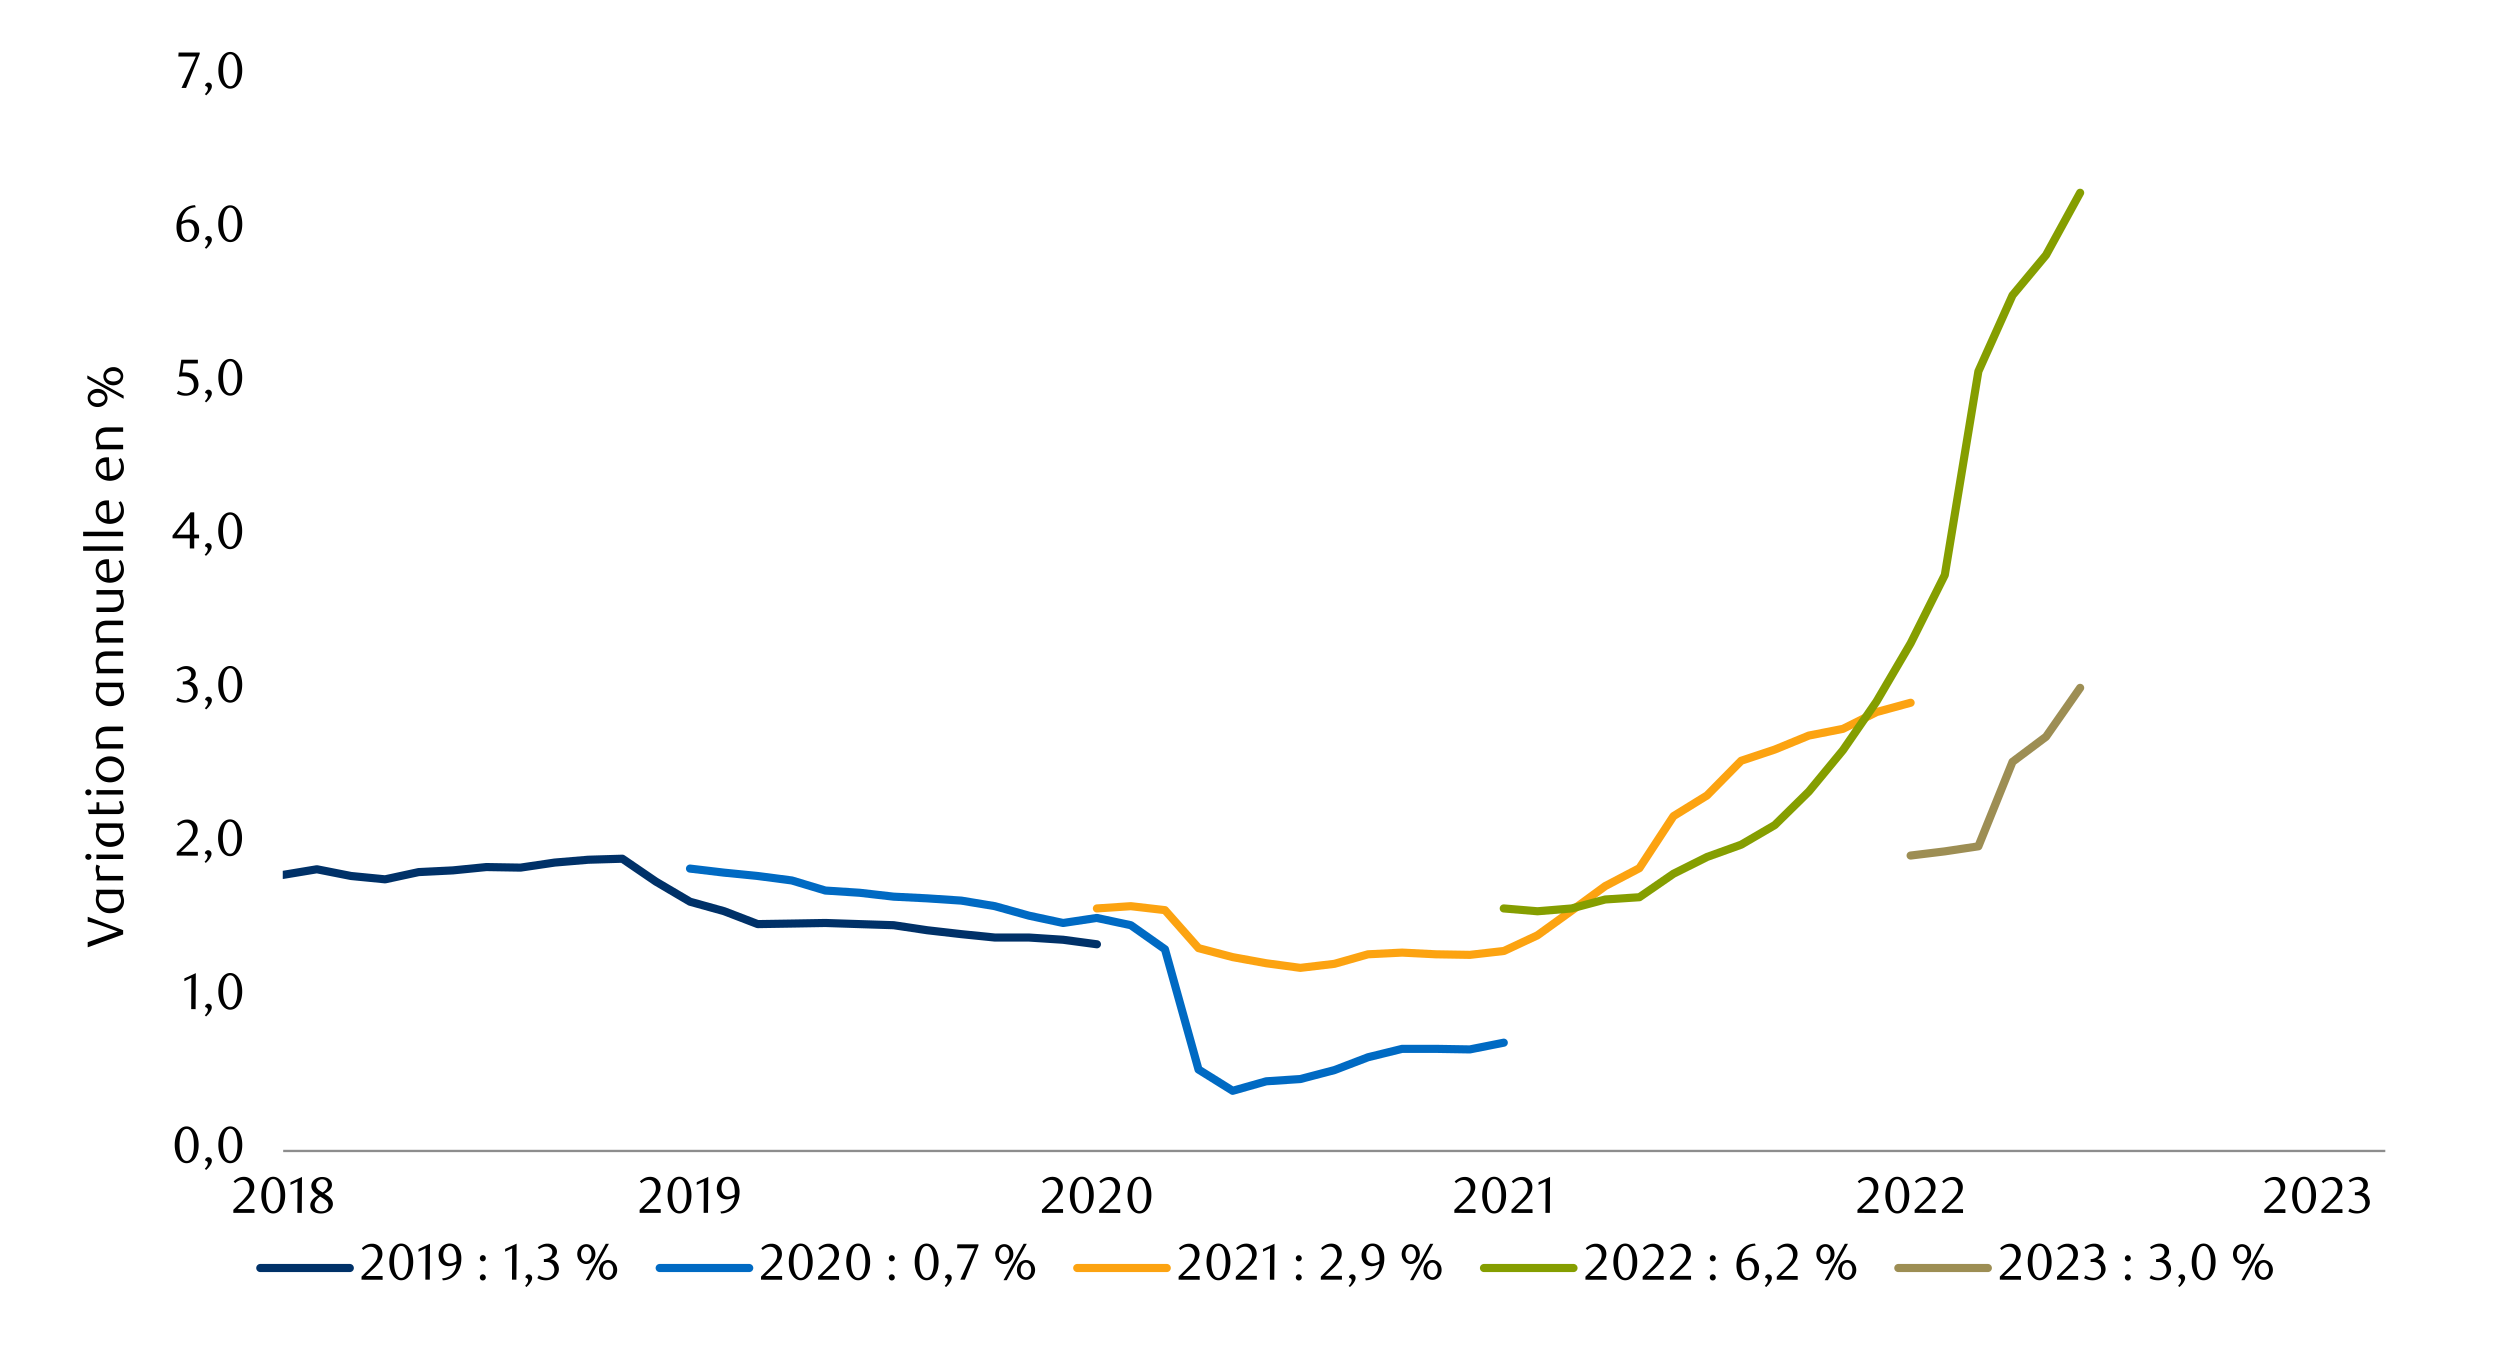 <svg id="Layer_1" data-name="Layer 1" xmlns="http://www.w3.org/2000/svg" xmlns:xlink="http://www.w3.org/1999/xlink" width="1460" height="790" viewBox="0 0 1460 790"><defs><style>.cls-1,.cls-2,.cls-4,.cls-5,.cls-6,.cls-7,.cls-8{fill:none;}.cls-2{stroke:#8d8d8d;stroke-width:1.36px;}.cls-2,.cls-4,.cls-5,.cls-6,.cls-7,.cls-8{stroke-linejoin:round;}.cls-3{clip-path:url(#clip-path);}.cls-4{stroke:#003168;}.cls-4,.cls-5,.cls-6,.cls-7,.cls-8{stroke-linecap:round;stroke-width:4.76px;}.cls-5{stroke:#006ac3;}.cls-6{stroke:#fca311;}.cls-7{stroke:#859e00;}.cls-8{stroke:#9d8e54;}.cls-9{clip-path:url(#clip-path-2);}.cls-10{clip-path:url(#clip-path-42);}</style><clipPath id="clip-path"><rect class="cls-1" x="165.13" y="44.38" width="1229.72" height="629.56"/></clipPath><clipPath id="clip-path-2"><rect class="cls-1" x="39.97" y="29.78" width="1405.47" height="732.27"/></clipPath><clipPath id="clip-path-42"><rect class="cls-1" x="1376.14" y="761.39" width="69.63" height="0.99"/></clipPath></defs><line class="cls-2" x1="165.37" y1="672.18" x2="1393.02" y2="672.18"/><g class="cls-3"><polyline class="cls-4" points="165.37 510.92 185.06 507.65 205 511.58 224.91 513.53 244.51 509.3 264.45 508.31 284.06 506.36 303.97 506.69 323.91 503.74 343.51 502.09 363.45 501.49 383.03 514.85 402.97 526.6 422.91 532.15 442.51 539.68 462.42 539.36 482.03 539.02 501.97 539.68 521.88 540.32 541.49 543.26 561.42 545.54 581.03 547.52 600.94 547.52 620.88 548.82 640.6 551.46"/></g><polyline class="cls-5" points="402.97 507.26 422.91 509.63 442.51 511.58 462.42 514.19 482.03 520.08 501.97 521.37 521.88 523.65 541.49 524.64 561.42 525.96 581.03 529.21 600.94 534.76 620.88 539.02 640.49 536.08 660.42 540.32 680.33 554.37 699.94 624.61 719.88 637.03 739.49 631.48 759.4 630.16 779.33 624.93 798.94 617.43 818.85 612.53 838.46 612.53 858.4 612.86 878.2 608.93"/><polyline class="cls-6" points="640.6 530.53 660.42 529.21 680.33 531.52 699.94 553.71 719.88 558.96 739.49 562.54 759.4 565.23 779.33 562.87 798.94 557.31 818.85 556.32 838.46 557.31 858.4 557.64 878.33 555.36 897.91 546.2 917.85 531.82 937.46 517.47 957.4 507.01 977.31 476.63 996.91 464.53 1016.85 444.29 1036.46 437.74 1056.37 429.57 1076.31 425.64 1095.91 415.85 1115.8 410.41"/><polyline class="cls-7" points="878.2 530.53 897.91 532.18 917.85 530.53 937.46 525.3 957.4 523.98 977.31 510.26 996.91 500.47 1016.85 493.29 1036.46 481.85 1056.37 462.25 1076.31 438.07 1095.91 409.64 1115.82 375.68 1135.76 335.8 1155.37 216.89 1175.31 172.45 1194.89 148.94 1214.8 112.58"/><polyline class="cls-8" points="1115.8 499.64 1135.76 497.2 1155.37 494.25 1175.31 444.92 1194.89 430.24 1214.8 401.72"/><g class="cls-9"><path d="M116,668.61a16.69,16.69,0,0,1-.52,4.31,11.67,11.67,0,0,1-1.48,3.39,7.19,7.19,0,0,1-2.22,2.21,5.27,5.27,0,0,1-2.81.79,5.08,5.08,0,0,1-2.76-.8,7.25,7.25,0,0,1-2.19-2.22,11.55,11.55,0,0,1-1.46-3.37,16.57,16.57,0,0,1-.52-4.28,16.93,16.93,0,0,1,.52-4.34,12.28,12.28,0,0,1,1.44-3.44,6.93,6.93,0,0,1,2.2-2.24,5,5,0,0,1,2.77-.8,5.11,5.11,0,0,1,2.81.8,7.3,7.3,0,0,1,2.22,2.24,11.86,11.86,0,0,1,1.48,3.42A16.85,16.85,0,0,1,116,668.61Zm-2.77,0A23.83,23.83,0,0,0,113,665a13.11,13.11,0,0,0-.8-3,5.3,5.3,0,0,0-1.31-2,2.65,2.65,0,0,0-1.83-.71,2.69,2.69,0,0,0-1.84.71,5.38,5.38,0,0,0-1.31,2,12.72,12.72,0,0,0-.79,2.95,25.28,25.28,0,0,0,0,7.37,12.33,12.33,0,0,0,.81,3,5.57,5.57,0,0,0,1.32,1.95,2.67,2.67,0,0,0,3.63,0,5.31,5.31,0,0,0,1.32-1.95,12.74,12.74,0,0,0,.8-2.94A23,23,0,0,0,113.22,668.65Z"/><path d="M119.6,682.53a6,6,0,0,0,1.28-1.58,3.38,3.38,0,0,0,.5-1.58,1.44,1.44,0,0,0-.39-1,2,2,0,0,0-1.12-.59l-.09-.24a1.83,1.83,0,0,1,.67-1.26,1.91,1.91,0,0,1,1.26-.48,2,2,0,0,1,2,2.13,3.74,3.74,0,0,1-.3,1.42,8.85,8.85,0,0,1-.77,1.41,11,11,0,0,1-1.07,1.34,14.35,14.35,0,0,1-1.2,1.16Z"/><path d="M141.48,668.61a16.69,16.69,0,0,1-.52,4.31,11.66,11.66,0,0,1-1.47,3.39,7.32,7.32,0,0,1-2.23,2.21,5.26,5.26,0,0,1-2.8.79,5.08,5.08,0,0,1-2.77-.8,7.25,7.25,0,0,1-2.19-2.22,11.55,11.55,0,0,1-1.46-3.37,16.57,16.57,0,0,1-.52-4.28,16.93,16.93,0,0,1,.52-4.34,12,12,0,0,1,1.45-3.44,7,7,0,0,1,2.19-2.24,5.27,5.27,0,0,1,5.58,0,7.44,7.44,0,0,1,2.23,2.24,11.85,11.85,0,0,1,1.47,3.42A16.85,16.85,0,0,1,141.48,668.61Zm-2.77,0a23.83,23.83,0,0,0-.27-3.7,13.13,13.13,0,0,0-.79-3,5.56,5.56,0,0,0-1.31-2,2.69,2.69,0,0,0-1.84-.71,2.65,2.65,0,0,0-1.83.71,5.26,5.26,0,0,0-1.31,2,12.22,12.22,0,0,0-.8,2.95,25.28,25.28,0,0,0,0,7.37,12.33,12.33,0,0,0,.81,3,5.57,5.57,0,0,0,1.32,1.95,2.67,2.67,0,0,0,3.63,0,5.45,5.45,0,0,0,1.33-1.95,12.76,12.76,0,0,0,.79-2.94A23,23,0,0,0,138.71,668.65Z"/></g><g class="cls-9"><path d="M111.66,589.32l.09-18.29-4.09,2v-1.63l6.7-3.09-.12,21.05Z"/><path d="M119.61,592.9a6,6,0,0,0,1.28-1.58,3.34,3.34,0,0,0,.5-1.58,1.46,1.46,0,0,0-.39-1,2.05,2.05,0,0,0-1.12-.59l-.09-.24a1.86,1.86,0,0,1,.66-1.26,1.92,1.92,0,0,1,1.27-.48,2,2,0,0,1,1.32.55,2,2,0,0,1,.63,1.58,3.65,3.65,0,0,1-.3,1.41,8.12,8.12,0,0,1-.77,1.41,10.92,10.92,0,0,1-1.06,1.34,16.13,16.13,0,0,1-1.21,1.16Z"/><path d="M141.45,579a16.6,16.6,0,0,1-.53,4.3,11.48,11.48,0,0,1-1.47,3.38,7.27,7.27,0,0,1-2.21,2.21,5.29,5.29,0,0,1-2.81.78,5,5,0,0,1-2.75-.79,7.45,7.45,0,0,1-2.19-2.21,11.4,11.4,0,0,1-1.45-3.37,16.48,16.48,0,0,1-.53-4.27,16.84,16.84,0,0,1,.53-4.33,11.8,11.8,0,0,1,1.43-3.43,7,7,0,0,1,2.19-2.24,5.13,5.13,0,0,1,2.77-.8,5.22,5.22,0,0,1,2.81.8,7.38,7.38,0,0,1,2.21,2.24,11.67,11.67,0,0,1,1.47,3.41A16.71,16.71,0,0,1,141.45,579Zm-2.77,0a23.69,23.69,0,0,0-.27-3.69,13,13,0,0,0-.79-3,5.34,5.34,0,0,0-1.31-2,2.71,2.71,0,0,0-3.66,0,5.42,5.42,0,0,0-1.31,2,12.74,12.74,0,0,0-.8,2.94,25.21,25.21,0,0,0,0,7.36,12.23,12.23,0,0,0,.82,2.94,5.61,5.61,0,0,0,1.32,2,2.6,2.6,0,0,0,1.8.7,2.64,2.64,0,0,0,1.81-.7,5.25,5.25,0,0,0,1.33-2,12.72,12.72,0,0,0,.79-2.92A23.13,23.13,0,0,0,138.68,579.05Z"/></g><g class="cls-9"><path d="M103.21,499.65v-1.81l4-3.94a40.67,40.67,0,0,0,4-4.5,6.82,6.82,0,0,0,1.49-4,6.71,6.71,0,0,0-.29-2,5.33,5.33,0,0,0-.8-1.6,3.52,3.52,0,0,0-1.25-1,3.6,3.6,0,0,0-1.67-.38,5.61,5.61,0,0,0-2.43.53,7.39,7.39,0,0,0-2,1.4l-.87-1.08a11.79,11.79,0,0,1,2.89-2,7.58,7.58,0,0,1,3.19-.65,5.94,5.94,0,0,1,2.31.44,5.66,5.66,0,0,1,1.9,1.23,5.8,5.8,0,0,1,1.28,1.89,6.14,6.14,0,0,1,.47,2.42,6.72,6.72,0,0,1-.53,2.63,11.78,11.78,0,0,1-1.3,2.33,16.72,16.72,0,0,1-1.62,2c-.57.6-1.09,1.1-1.55,1.52l-4.76,4.42h9.88v2.23Z"/><path d="M119.46,503.23a6,6,0,0,0,1.28-1.58,3.32,3.32,0,0,0,.49-1.58,1.44,1.44,0,0,0-.39-1,2,2,0,0,0-1.11-.59l-.09-.24a1.86,1.86,0,0,1,.66-1.26,1.92,1.92,0,0,1,1.27-.48,2,2,0,0,1,1.32.55,2,2,0,0,1,.63,1.58,3.66,3.66,0,0,1-.3,1.42,8.12,8.12,0,0,1-.77,1.41,10.13,10.13,0,0,1-1.07,1.34,14.35,14.35,0,0,1-1.2,1.16Z"/><path d="M141.34,489.31a16.63,16.63,0,0,1-.53,4.31,11.66,11.66,0,0,1-1.47,3.39,7.19,7.19,0,0,1-2.22,2.21,5.21,5.21,0,0,1-2.81.79,5.08,5.08,0,0,1-2.76-.8,7.25,7.25,0,0,1-2.19-2.22,11.55,11.55,0,0,1-1.46-3.37,16.5,16.5,0,0,1-.53-4.28,17,17,0,0,1,.53-4.34,12.28,12.28,0,0,1,1.44-3.44,7,7,0,0,1,2.19-2.24,5.28,5.28,0,0,1,5.59,0,7.3,7.3,0,0,1,2.22,2.24,11.85,11.85,0,0,1,1.47,3.42A16.84,16.84,0,0,1,141.34,489.31Zm-2.77,0a23.92,23.92,0,0,0-.27-3.7,13.11,13.11,0,0,0-.8-3,5.43,5.43,0,0,0-1.31-2,2.73,2.73,0,0,0-3.67,0,5.47,5.47,0,0,0-1.31,2,12.7,12.7,0,0,0-.8,2.95,25.28,25.28,0,0,0,0,7.37,12.32,12.32,0,0,0,.82,2.95,5.61,5.61,0,0,0,1.32,2,2.61,2.61,0,0,0,1.81.7,2.68,2.68,0,0,0,1.82-.7,5.36,5.36,0,0,0,1.32-2,12.79,12.79,0,0,0,.8-2.93A23.17,23.17,0,0,0,138.57,489.35Z"/></g><g class="cls-9"><path d="M110.58,398.13a5.26,5.26,0,0,1,2,.56,5,5,0,0,1,1.55,1.23,5.75,5.75,0,0,1,1,1.76,6.28,6.28,0,0,1,.36,2.16,5.51,5.51,0,0,1-.62,2.57,7.15,7.15,0,0,1-1.69,2.07,7.84,7.84,0,0,1-2.43,1.38,8.37,8.37,0,0,1-2.85.49,11.49,11.49,0,0,1-2.36-.25,9.61,9.61,0,0,1-2.63-1l.9-1.71a8.08,8.08,0,0,0,4.69,1.53,4.12,4.12,0,0,0,1.62-.33,4.63,4.63,0,0,0,1.4-.91,4.27,4.27,0,0,0,1-1.41,4.63,4.63,0,0,0,.36-1.85,5.66,5.66,0,0,0-.35-2.06,4.55,4.55,0,0,0-1-1.49,4,4,0,0,0-1.43-.9,5.17,5.17,0,0,0-1.76-.3h-1.59V398a6,6,0,0,0,3.54-1.11,3.61,3.61,0,0,0,1.38-3.06,2.87,2.87,0,0,0-1-2.25,3.44,3.44,0,0,0-2.36-.87,6.39,6.39,0,0,0-2.22.37,10.07,10.07,0,0,0-2.17,1.16l-.72-1.15a13.62,13.62,0,0,1,2.74-1.53,7.47,7.47,0,0,1,2.88-.57,6.88,6.88,0,0,1,2.24.35,5.42,5.42,0,0,1,1.73.94,4.22,4.22,0,0,1,1.14,1.45,4.09,4.09,0,0,1,.41,1.86,4.18,4.18,0,0,1-.3,1.62,4.54,4.54,0,0,1-.81,1.29,5,5,0,0,1-1.2,1A9.4,9.4,0,0,1,110.58,398.13Z"/><path d="M119.62,413.57A6,6,0,0,0,120.9,412a3.31,3.31,0,0,0,.49-1.57,1.42,1.42,0,0,0-.39-1,2,2,0,0,0-1.11-.59l-.09-.24a1.86,1.86,0,0,1,.66-1.26,1.91,1.91,0,0,1,1.26-.48,2,2,0,0,1,2,2.13,3.74,3.74,0,0,1-.3,1.42,8.06,8.06,0,0,1-.76,1.41,10.94,10.94,0,0,1-1.07,1.33,14.35,14.35,0,0,1-1.2,1.16Z"/><path d="M141.45,399.68a16.56,16.56,0,0,1-.52,4.3,11.48,11.48,0,0,1-1.47,3.38,7.19,7.19,0,0,1-2.22,2.21,5.25,5.25,0,0,1-2.8.78,5.07,5.07,0,0,1-2.76-.79,7.19,7.19,0,0,1-2.18-2.21A11.55,11.55,0,0,1,128,404a16.44,16.44,0,0,1-.52-4.27,16.91,16.91,0,0,1,.52-4.33,12.21,12.21,0,0,1,1.44-3.43,7,7,0,0,1,2.19-2.24,5.25,5.25,0,0,1,5.57,0,7.3,7.3,0,0,1,2.22,2.24,11.67,11.67,0,0,1,1.47,3.41A16.83,16.83,0,0,1,141.45,399.68Zm-2.76,0a23.69,23.69,0,0,0-.27-3.69,13,13,0,0,0-.8-3,5.41,5.41,0,0,0-1.3-2,2.69,2.69,0,0,0-1.84-.71,2.65,2.65,0,0,0-1.83.71,5.41,5.41,0,0,0-1.3,2,12.7,12.7,0,0,0-.8,2.95,25.15,25.15,0,0,0,0,7.35,12.33,12.33,0,0,0,.81,3,5.57,5.57,0,0,0,1.32,1.95,2.6,2.6,0,0,0,1.8.7,2.67,2.67,0,0,0,1.82-.7,5.31,5.31,0,0,0,1.32-1.95,12.79,12.79,0,0,0,.8-2.93A23,23,0,0,0,138.69,399.72Z"/></g><g class="cls-9"><path d="M113.43,314.39v5.93h-2.58v-5.93H100.76v-1.63l10.48-13.54h2.19v13h2.83v2.17Zm-2.58-12-7.62,9.87h7.62Z"/><path d="M119.54,323.9a6,6,0,0,0,1.28-1.58,3.34,3.34,0,0,0,.5-1.58,1.44,1.44,0,0,0-.39-1,2.08,2.08,0,0,0-1.12-.59l-.09-.24a1.86,1.86,0,0,1,.66-1.26,1.88,1.88,0,0,1,2.59.08,2,2,0,0,1,.64,1.58,3.67,3.67,0,0,1-.31,1.41,8.06,8.06,0,0,1-.76,1.41,10.3,10.3,0,0,1-1.07,1.34,13,13,0,0,1-1.21,1.16Z"/><path d="M141.42,310a16.64,16.64,0,0,1-.52,4.31,11.19,11.19,0,0,1-1.48,3.39,7.23,7.23,0,0,1-2.22,2.22,5.26,5.26,0,0,1-2.81.78,5.08,5.08,0,0,1-2.76-.8,7.33,7.33,0,0,1-2.19-2.21,11.62,11.62,0,0,1-1.46-3.38,16.51,16.51,0,0,1-.52-4.28,17,17,0,0,1,.52-4.34,12.09,12.09,0,0,1,1.44-3.43,7.07,7.07,0,0,1,2.2-2.25,5.13,5.13,0,0,1,2.77-.8,5.19,5.19,0,0,1,2.81.8,7.23,7.23,0,0,1,2.22,2.25,11.37,11.37,0,0,1,1.48,3.42A16.72,16.72,0,0,1,141.42,310Zm-2.77,0a24,24,0,0,0-.27-3.71,12.75,12.75,0,0,0-.8-3,5.41,5.41,0,0,0-1.3-2,2.77,2.77,0,0,0-3.68,0,5.6,5.6,0,0,0-1.31,2,12.86,12.86,0,0,0-.79,2.95,25.28,25.28,0,0,0,0,7.37,12.2,12.2,0,0,0,.81,3,5.61,5.61,0,0,0,1.32,2,2.7,2.7,0,0,0,3.63,0,5.36,5.36,0,0,0,1.32-2,12.31,12.31,0,0,0,.8-2.93A23.13,23.13,0,0,0,138.65,310Z"/></g><g class="cls-9"><path d="M115.56,212.26h-8.35l-.78,5.25.66,0,.66,0a10.28,10.28,0,0,1,4,.66,6.82,6.82,0,0,1,2.49,1.68,6,6,0,0,1,1.29,2.27,8.4,8.4,0,0,1,.38,2.42,6,6,0,0,1-.62,2.72,6.41,6.41,0,0,1-1.65,2.07,7.55,7.55,0,0,1-2.4,1.32,8.86,8.86,0,0,1-2.87.47,11.93,11.93,0,0,1-2.45-.26,10.23,10.23,0,0,1-2.69-1l.94-1.71a7.89,7.89,0,0,0,4.65,1.53,4.18,4.18,0,0,0,1.61-.33,4.44,4.44,0,0,0,1.41-.93,4.62,4.62,0,0,0,1-1.44,4.51,4.51,0,0,0,.37-1.86,5.75,5.75,0,0,0-.54-2.66,4.46,4.46,0,0,0-1.39-1.63,5.17,5.17,0,0,0-2-.83,10.92,10.92,0,0,0-2.18-.23,12.44,12.44,0,0,0-1.37.08c-.45.05-.86.1-1.24.16l1.38-9.91h9.7Z"/><path d="M119.61,234.27a6,6,0,0,0,1.28-1.58,3.28,3.28,0,0,0,.49-1.57,1.44,1.44,0,0,0-.39-1,2,2,0,0,0-1.11-.59l-.09-.24a1.86,1.86,0,0,1,.66-1.26,1.91,1.91,0,0,1,1.26-.48,2.05,2.05,0,0,1,2,2.13,3.72,3.72,0,0,1-.31,1.42,8.06,8.06,0,0,1-.76,1.41,10.94,10.94,0,0,1-1.07,1.33,14.35,14.35,0,0,1-1.2,1.16Z"/><path d="M141.44,220.38a16.56,16.56,0,0,1-.52,4.3,11.48,11.48,0,0,1-1.47,3.38,7.08,7.08,0,0,1-2.22,2.21,5.26,5.26,0,0,1-2.8.79,5.08,5.08,0,0,1-2.76-.8,7.3,7.3,0,0,1-2.18-2.21,11.55,11.55,0,0,1-1.46-3.37,16.44,16.44,0,0,1-.52-4.27,16.91,16.91,0,0,1,.52-4.33,12.21,12.21,0,0,1,1.44-3.43,7,7,0,0,1,2.19-2.24,5.25,5.25,0,0,1,5.57,0,7.3,7.3,0,0,1,2.22,2.24,11.67,11.67,0,0,1,1.47,3.41A16.83,16.83,0,0,1,141.44,220.38Zm-2.76,0a23.69,23.69,0,0,0-.27-3.69,13,13,0,0,0-.8-3,5.41,5.41,0,0,0-1.3-2,2.76,2.76,0,0,0-3.67,0,5.41,5.41,0,0,0-1.3,2,12.84,12.84,0,0,0-.8,2.95,25.15,25.15,0,0,0,0,7.35,12.33,12.33,0,0,0,.81,3,5.57,5.57,0,0,0,1.32,1.95,2.61,2.61,0,0,0,1.81.7,2.64,2.64,0,0,0,1.81-.7,5.31,5.31,0,0,0,1.32-1.95,12.79,12.79,0,0,0,.8-2.93A23,23,0,0,0,138.68,220.42Z"/></g><g class="cls-9"><path d="M114.3,121.07a9.08,9.08,0,0,0-2.78.54,7.82,7.82,0,0,0-2,1.08,6.12,6.12,0,0,0-1.33,1.37,15.45,15.45,0,0,0-.87,1.4,10.36,10.36,0,0,0-.78,1.88,12.69,12.69,0,0,0-.49,2.09,9.61,9.61,0,0,1,2.31-1,8.11,8.11,0,0,1,2.15-.29,6,6,0,0,1,2.23.42,5.35,5.35,0,0,1,1.85,1.23,5.86,5.86,0,0,1,1.25,2,7.45,7.45,0,0,1,.45,2.68,7.29,7.29,0,0,1-.56,2.93,6.56,6.56,0,0,1-1.47,2.16,6.32,6.32,0,0,1-2.1,1.32,6.63,6.63,0,0,1-2.4.45,6.71,6.71,0,0,1-2.61-.51,5.52,5.52,0,0,1-2.12-1.59,8.17,8.17,0,0,1-1.43-2.76,13.25,13.25,0,0,1-.52-4,14.7,14.7,0,0,1,.84-5,12.71,12.71,0,0,1,2.3-4,10.56,10.56,0,0,1,3.43-2.63,9.77,9.77,0,0,1,4.26-1ZM106,131a8,8,0,0,0-.1.87q0,.45,0,.9a16.81,16.81,0,0,0,.18,2.5,7.89,7.89,0,0,0,.51,2,5.14,5.14,0,0,0,1.41,2.13,2.82,2.82,0,0,0,1.86.7,3.06,3.06,0,0,0,1.4-.35,3.62,3.62,0,0,0,1.18-1,5.41,5.41,0,0,0,.82-1.59,6.48,6.48,0,0,0,.32-2.08,6,6,0,0,0-1.07-3.87,3.42,3.42,0,0,0-2.77-1.28,6.61,6.61,0,0,0-1.78.26A8,8,0,0,0,106,131Z"/><path d="M119.6,144.57a6,6,0,0,0,1.28-1.58,3.32,3.32,0,0,0,.49-1.58,1.44,1.44,0,0,0-.39-1,2,2,0,0,0-1.11-.58l-.09-.24a1.86,1.86,0,0,1,.66-1.27,1.92,1.92,0,0,1,1.27-.48,2,2,0,0,1,2,2.14,3.65,3.65,0,0,1-.3,1.41,8.59,8.59,0,0,1-.77,1.42,11.85,11.85,0,0,1-1.07,1.34,14.17,14.17,0,0,1-1.2,1.15Z"/><path d="M141.48,130.65A16.57,16.57,0,0,1,141,135a11.43,11.43,0,0,1-1.47,3.39,7.12,7.12,0,0,1-2.22,2.22,5.29,5.29,0,0,1-2.81.78,5.08,5.08,0,0,1-2.76-.8,7.33,7.33,0,0,1-2.19-2.21A11.62,11.62,0,0,1,128,135a16.45,16.45,0,0,1-.53-4.28,17,17,0,0,1,.53-4.34,12.21,12.21,0,0,1,1.44-3.43,6.94,6.94,0,0,1,2.19-2.25,5.28,5.28,0,0,1,5.59,0,7.23,7.23,0,0,1,2.22,2.25,11.62,11.62,0,0,1,1.47,3.42A16.71,16.71,0,0,1,141.48,130.65Zm-2.77,0a23.73,23.73,0,0,0-.27-3.7,13,13,0,0,0-.8-3,5.47,5.47,0,0,0-1.31-2,2.76,2.76,0,0,0-3.67,0,5.56,5.56,0,0,0-1.31,2,12.84,12.84,0,0,0-.8,3,25.28,25.28,0,0,0,0,7.37,11.75,11.75,0,0,0,.82,3,5.52,5.52,0,0,0,1.32,2,2.62,2.62,0,0,0,1.81.71,2.69,2.69,0,0,0,1.82-.71,5.27,5.27,0,0,0,1.32-2,12.79,12.79,0,0,0,.8-2.93A23,23,0,0,0,138.71,130.7Z"/></g><g class="cls-9"><path d="M108.67,51.37H106L114.4,33H104.13l.18-2.31h12.32v.81Z"/><path d="M119.63,54.94a6,6,0,0,0,1.28-1.58,3.28,3.28,0,0,0,.49-1.57,1.44,1.44,0,0,0-.39-1,2,2,0,0,0-1.11-.58l-.09-.24a1.89,1.89,0,0,1,.66-1.27,1.91,1.91,0,0,1,1.26-.48,2,2,0,0,1,2,2.14,3.65,3.65,0,0,1-.3,1.41,8.06,8.06,0,0,1-.76,1.41,11.85,11.85,0,0,1-1.07,1.34,14.17,14.17,0,0,1-1.2,1.15Z"/><path d="M141.46,41.05a16.51,16.51,0,0,1-.52,4.3,11.54,11.54,0,0,1-1.47,3.39A7.3,7.3,0,0,1,137.25,51a5.25,5.25,0,0,1-2.8.78,5.08,5.08,0,0,1-2.76-.8,7.33,7.33,0,0,1-2.19-2.21,11.7,11.7,0,0,1-1.45-3.37,16.38,16.38,0,0,1-.52-4.27,16.91,16.91,0,0,1,.52-4.33,12.34,12.34,0,0,1,1.44-3.43,7,7,0,0,1,2.19-2.24,5.12,5.12,0,0,1,2.77-.79,5.18,5.18,0,0,1,2.8.79,7.3,7.3,0,0,1,2.22,2.24,11.73,11.73,0,0,1,1.47,3.42A16.69,16.69,0,0,1,141.46,41.05Zm-2.76.05a23.83,23.83,0,0,0-.27-3.7,13,13,0,0,0-.8-3,5.41,5.41,0,0,0-1.3-2,2.68,2.68,0,0,0-1.84-.7,2.64,2.64,0,0,0-1.83.7,5.37,5.37,0,0,0-1.3,2,12.26,12.26,0,0,0-.8,2.94,25.21,25.21,0,0,0,0,7.36,12.25,12.25,0,0,0,.81,2.94,5.57,5.57,0,0,0,1.32,2,2.61,2.61,0,0,0,1.8.71,2.68,2.68,0,0,0,1.82-.71,5.31,5.31,0,0,0,1.32-2,12.79,12.79,0,0,0,.8-2.93A22.91,22.91,0,0,0,138.7,41.1Z"/></g><g class="cls-9"><path d="M136.27,708.31v-1.8l4-3.93a37.71,37.71,0,0,0,4-4.49,6.79,6.79,0,0,0,1.49-4,6.71,6.71,0,0,0-.29-2,5.15,5.15,0,0,0-.79-1.59,3.51,3.51,0,0,0-2.91-1.42,5.62,5.62,0,0,0-2.44.52,7.49,7.49,0,0,0-2,1.4l-.87-1.08a11.94,11.94,0,0,1,2.88-2,7.58,7.58,0,0,1,3.19-.65,6.13,6.13,0,0,1,2.31.44,5.72,5.72,0,0,1,1.89,1.23,5.8,5.8,0,0,1,1.28,1.89,6.09,6.09,0,0,1,.46,2.41,6.66,6.66,0,0,1-.52,2.62,11.78,11.78,0,0,1-1.3,2.33,15.78,15.78,0,0,1-1.62,2c-.57.59-1.08,1.1-1.54,1.51l-4.75,4.41h9.85v2.22Z"/><path d="M166.54,698a16.56,16.56,0,0,1-.52,4.3,11.48,11.48,0,0,1-1.47,3.38,7.19,7.19,0,0,1-2.22,2.21,5.25,5.25,0,0,1-2.8.78,5.07,5.07,0,0,1-2.76-.79,7.33,7.33,0,0,1-2.19-2.21,11.54,11.54,0,0,1-1.45-3.37,16.44,16.44,0,0,1-.52-4.27,16.91,16.91,0,0,1,.52-4.33,12.21,12.21,0,0,1,1.44-3.43,7,7,0,0,1,2.19-2.24,5.25,5.25,0,0,1,5.57,0,7.3,7.3,0,0,1,2.22,2.24,11.67,11.67,0,0,1,1.47,3.41A16.83,16.83,0,0,1,166.54,698Zm-2.76,0a23.69,23.69,0,0,0-.27-3.69,13,13,0,0,0-.8-3,5.54,5.54,0,0,0-1.3-2,2.68,2.68,0,0,0-1.84-.7,2.64,2.64,0,0,0-1.83.7,5.55,5.55,0,0,0-1.31,2,12.72,12.72,0,0,0-.79,2.95,25.15,25.15,0,0,0,0,7.35,12.33,12.33,0,0,0,.81,3,5.57,5.57,0,0,0,1.32,1.95,2.6,2.6,0,0,0,1.8.7,2.67,2.67,0,0,0,1.82-.7,5.31,5.31,0,0,0,1.32-1.95,12.79,12.79,0,0,0,.8-2.93A23,23,0,0,0,163.78,698Z"/><path d="M173.66,708.31l.09-18.28-4.09,2v-1.62l6.7-3.1-.12,21Z"/><path d="M185.84,698c-.42-.26-.87-.55-1.33-.87a6.94,6.94,0,0,1-1.29-1.14,6,6,0,0,1-1-1.51,4.87,4.87,0,0,1-.39-2,4,4,0,0,1,.53-2,5.7,5.7,0,0,1,1.4-1.63,7.18,7.18,0,0,1,4.37-1.5,7.67,7.67,0,0,1,2.24.32,5.43,5.43,0,0,1,1.81.92,4.69,4.69,0,0,1,1.22,1.44,3.94,3.94,0,0,1,.45,1.89,4,4,0,0,1-.35,1.71,5.3,5.3,0,0,1-.94,1.37,8.07,8.07,0,0,1-1.4,1.14c-.54.35-1.1.69-1.69,1l.6.36,1.56,1a7.64,7.64,0,0,1,1.39,1.2,6,6,0,0,1,1,1.52,4.59,4.59,0,0,1,.39,1.95,4.43,4.43,0,0,1-.54,2.12,5.7,5.7,0,0,1-1.47,1.75,7.37,7.37,0,0,1-2.2,1.2,8.2,8.2,0,0,1-2.74.45,9.72,9.72,0,0,1-2.39-.28,6.19,6.19,0,0,1-2-.87,4.31,4.31,0,0,1-1.35-1.47,4.16,4.16,0,0,1-.5-2.06,4.65,4.65,0,0,1,.48-2.16,6.81,6.81,0,0,1,1.19-1.65,9.53,9.53,0,0,1,1.48-1.25C185,698.58,185.42,698.25,185.84,698Zm1.06.79a11.94,11.94,0,0,0-1.17,1,8.06,8.06,0,0,0-1,1.19,5.94,5.94,0,0,0-.69,1.32,4,4,0,0,0,0,2.78,3.57,3.57,0,0,0,.75,1.2,3.45,3.45,0,0,0,1.23.82,4.57,4.57,0,0,0,1.73.3,4.66,4.66,0,0,0,1.74-.3,3.75,3.75,0,0,0,1.28-.82,3.36,3.36,0,0,0,.78-1.2,3.94,3.94,0,0,0,.25-1.4,3.35,3.35,0,0,0-1.29-2.46c-.3-.26-.61-.51-.94-.75s-.66-.47-1-.68l-.93-.57Zm1.47-2.44a7.21,7.21,0,0,0,1.16-.79,6.49,6.49,0,0,0,1-1,5.17,5.17,0,0,0,.69-1.2,3.48,3.48,0,0,0,.25-1.32,3.42,3.42,0,0,0-.72-2.1,3.21,3.21,0,0,0-1.09-.89,3.71,3.71,0,0,0-4,.62,3.25,3.25,0,0,0-1.05,2.52,2.62,2.62,0,0,0,.3,1.27,4.48,4.48,0,0,0,.76,1,6.15,6.15,0,0,0,1.07.87l1.2.75Z"/></g><g class="cls-9"><path d="M373.54,708.31v-1.8l4-3.93a37.71,37.71,0,0,0,4-4.49,6.79,6.79,0,0,0,1.49-4,6.71,6.71,0,0,0-.29-2,5.15,5.15,0,0,0-.79-1.59,3.51,3.51,0,0,0-2.92-1.42,5.61,5.61,0,0,0-2.43.52,7.49,7.49,0,0,0-2,1.4l-.87-1.08a11.94,11.94,0,0,1,2.88-2,7.58,7.58,0,0,1,3.19-.65,6.13,6.13,0,0,1,2.31.44,5.72,5.72,0,0,1,1.89,1.23,5.8,5.8,0,0,1,1.28,1.89,6.09,6.09,0,0,1,.46,2.41,6.66,6.66,0,0,1-.52,2.62,11.78,11.78,0,0,1-1.3,2.33,16.72,16.72,0,0,1-1.62,2c-.57.59-1.08,1.1-1.54,1.51l-4.75,4.41h9.85v2.22Z"/><path d="M403.81,698a17,17,0,0,1-.52,4.3,11.48,11.48,0,0,1-1.47,3.38,7.19,7.19,0,0,1-2.22,2.21,5.25,5.25,0,0,1-2.8.78,5.07,5.07,0,0,1-2.76-.79,7.33,7.33,0,0,1-2.19-2.21,11.54,11.54,0,0,1-1.45-3.37,16.44,16.44,0,0,1-.52-4.27,16.91,16.91,0,0,1,.52-4.33,12.21,12.21,0,0,1,1.44-3.43A7,7,0,0,1,394,688a5.25,5.25,0,0,1,5.57,0,7.3,7.3,0,0,1,2.22,2.24,11.67,11.67,0,0,1,1.47,3.41A17.28,17.28,0,0,1,403.81,698Zm-2.76,0a23.69,23.69,0,0,0-.27-3.69,13,13,0,0,0-.8-3,5.43,5.43,0,0,0-1.31-2,2.74,2.74,0,0,0-3.66,0,5.42,5.42,0,0,0-1.31,2,12.72,12.72,0,0,0-.79,2.95,25.15,25.15,0,0,0,0,7.35,12.33,12.33,0,0,0,.81,3,5.57,5.57,0,0,0,1.32,1.95,2.6,2.6,0,0,0,1.8.7,2.67,2.67,0,0,0,1.82-.7,5.31,5.31,0,0,0,1.32-1.95,12.79,12.79,0,0,0,.8-2.93A23,23,0,0,0,401.05,698Z"/><path d="M410.93,708.31,411,690l-4.09,2v-1.62l6.7-3.1-.12,21Z"/><path d="M420.75,707.5a9.06,9.06,0,0,0,2.73-.54,8.3,8.3,0,0,0,2-1.09,8.07,8.07,0,0,0,1.45-1.4,11,11,0,0,0,1-1.44,8.21,8.21,0,0,0,.72-1.88,10.7,10.7,0,0,0,.36-2.08,9.81,9.81,0,0,1-2.31,1,7.87,7.87,0,0,1-2.22.35,6.14,6.14,0,0,1-2.27-.42,5.42,5.42,0,0,1-1.86-1.22,5.76,5.76,0,0,1-1.26-1.95,7.09,7.09,0,0,1-.47-2.66,7.38,7.38,0,0,1,.56-2.94,6.78,6.78,0,0,1,1.46-2.18,6.18,6.18,0,0,1,2.07-1.35,6.45,6.45,0,0,1,2.4-.47,6.36,6.36,0,0,1,2.48.51,6,6,0,0,1,2.18,1.6,8.11,8.11,0,0,1,1.54,2.74,12,12,0,0,1,.59,3.95,14.94,14.94,0,0,1-.83,5.05,12.38,12.38,0,0,1-2.28,4,10.5,10.5,0,0,1-3.44,2.63,9.76,9.76,0,0,1-4.26.94Zm8.37-10q0-.33,0-.57v-.57a21.68,21.68,0,0,0-.22-2.88,8.47,8.47,0,0,0-.62-2.19,4.79,4.79,0,0,0-1.45-2,3,3,0,0,0-1.87-.63,2.81,2.81,0,0,0-1.34.34,3.5,3.5,0,0,0-1.14,1,5.16,5.16,0,0,0-.8,1.57,6.72,6.72,0,0,0-.3,2.09,5.7,5.7,0,0,0,1.11,3.83,3.65,3.65,0,0,0,2.87,1.28A7.19,7.19,0,0,0,429.12,697.5Z"/></g><g class="cls-9"><path d="M608.5,708.31v-1.8l4-3.93a37.71,37.71,0,0,0,4-4.49,6.79,6.79,0,0,0,1.49-4,6.71,6.71,0,0,0-.29-2,5.15,5.15,0,0,0-.79-1.59,3.51,3.51,0,0,0-2.91-1.42,5.62,5.62,0,0,0-2.44.52,7.49,7.49,0,0,0-2,1.4l-.87-1.08a11.94,11.94,0,0,1,2.88-2,7.58,7.58,0,0,1,3.19-.65,6.13,6.13,0,0,1,2.31.44,5.72,5.72,0,0,1,1.89,1.23,5.8,5.8,0,0,1,1.28,1.89,6.09,6.09,0,0,1,.46,2.41,6.66,6.66,0,0,1-.52,2.62,12.27,12.27,0,0,1-1.29,2.33,16.78,16.78,0,0,1-1.63,2c-.57.59-1.08,1.1-1.54,1.51l-4.75,4.41h9.85v2.22Z"/><path d="M638.74,698a16.56,16.56,0,0,1-.52,4.3,11.48,11.48,0,0,1-1.47,3.38,7.19,7.19,0,0,1-2.22,2.21,5.25,5.25,0,0,1-2.8.78,5.07,5.07,0,0,1-2.76-.79,7.19,7.19,0,0,1-2.18-2.21,11.55,11.55,0,0,1-1.46-3.37,16.44,16.44,0,0,1-.52-4.27,16.91,16.91,0,0,1,.52-4.33,12.21,12.21,0,0,1,1.44-3.43A7,7,0,0,1,629,688a5.25,5.25,0,0,1,5.57,0,7.3,7.3,0,0,1,2.22,2.24,11.67,11.67,0,0,1,1.47,3.41A16.83,16.83,0,0,1,638.74,698ZM636,698a23.69,23.69,0,0,0-.27-3.69,13,13,0,0,0-.8-3,5.41,5.41,0,0,0-1.3-2,2.68,2.68,0,0,0-1.84-.7,2.64,2.64,0,0,0-1.83.7,5.41,5.41,0,0,0-1.3,2,12.7,12.7,0,0,0-.8,2.95,25.15,25.15,0,0,0,0,7.35,12.33,12.33,0,0,0,.81,3,5.57,5.57,0,0,0,1.32,1.95,2.6,2.6,0,0,0,1.8.7,2.67,2.67,0,0,0,1.82-.7,5.31,5.31,0,0,0,1.32-1.95,12.79,12.79,0,0,0,.8-2.93A23,23,0,0,0,636,698Z"/><path d="M641.89,708.31v-1.8l4-3.93a39.59,39.59,0,0,0,4-4.49,6.48,6.48,0,0,0,1.2-6,5.16,5.16,0,0,0-.8-1.59,3.57,3.57,0,0,0-1.24-1,3.66,3.66,0,0,0-1.67-.37,5.61,5.61,0,0,0-2.43.52,7.54,7.54,0,0,0-2,1.4l-.87-1.08a12,12,0,0,1,2.89-2,7.56,7.56,0,0,1,3.18-.65,6.13,6.13,0,0,1,2.31.44,5.72,5.72,0,0,1,1.89,1.23,5.8,5.8,0,0,1,1.28,1.89,6.09,6.09,0,0,1,.47,2.41,6.67,6.67,0,0,1-.53,2.62,12.27,12.27,0,0,1-1.29,2.33,16.72,16.72,0,0,1-1.62,2c-.57.59-1.09,1.1-1.55,1.51l-4.74,4.41h9.85v2.22Z"/><path d="M672.4,698a16.56,16.56,0,0,1-.52,4.3,11.48,11.48,0,0,1-1.47,3.38,7.19,7.19,0,0,1-2.22,2.21,5.25,5.25,0,0,1-2.8.78,5,5,0,0,1-2.75-.79,7.33,7.33,0,0,1-2.19-2.21A11.55,11.55,0,0,1,659,702.3a16.44,16.44,0,0,1-.52-4.27,16.91,16.91,0,0,1,.52-4.33,12.21,12.21,0,0,1,1.44-3.43,7,7,0,0,1,2.19-2.24,5.25,5.25,0,0,1,5.57,0,7.3,7.3,0,0,1,2.22,2.24,11.67,11.67,0,0,1,1.47,3.41A16.83,16.83,0,0,1,672.4,698Zm-2.76,0a23.69,23.69,0,0,0-.27-3.69,13,13,0,0,0-.79-3,5.56,5.56,0,0,0-1.31-2,2.74,2.74,0,0,0-3.66,0,5.3,5.3,0,0,0-1.31,2,12.7,12.7,0,0,0-.8,2.95,25.15,25.15,0,0,0,0,7.35,12.33,12.33,0,0,0,.81,3,5.45,5.45,0,0,0,1.33,1.95,2.6,2.6,0,0,0,1.8.7,2.64,2.64,0,0,0,1.81-.7,5.45,5.45,0,0,0,1.33-1.95,12.81,12.81,0,0,0,.79-2.93A23,23,0,0,0,669.64,698Z"/></g><g class="cls-9"><path d="M849.34,708.31v-1.8l4-3.93a38.63,38.63,0,0,0,4-4.49,6.48,6.48,0,0,0,1.2-6,5.16,5.16,0,0,0-.8-1.59,3.57,3.57,0,0,0-1.24-1,3.63,3.63,0,0,0-1.67-.37,5.61,5.61,0,0,0-2.43.52,7.7,7.7,0,0,0-2,1.4l-.87-1.08a12.17,12.17,0,0,1,2.89-2,7.56,7.56,0,0,1,3.18-.65,6.13,6.13,0,0,1,2.31.44,5.72,5.72,0,0,1,1.89,1.23,5.64,5.64,0,0,1,1.28,1.89,6.09,6.09,0,0,1,.47,2.41,6.67,6.67,0,0,1-.53,2.62,12.27,12.27,0,0,1-1.29,2.33,16.72,16.72,0,0,1-1.62,2c-.57.59-1.09,1.1-1.55,1.51l-4.74,4.41h9.85v2.22Z"/><path d="M879.55,698a16.56,16.56,0,0,1-.52,4.3,11.48,11.48,0,0,1-1.47,3.38,7.19,7.19,0,0,1-2.22,2.21,5.23,5.23,0,0,1-2.8.78,5,5,0,0,1-2.75-.79,7.33,7.33,0,0,1-2.19-2.21,11.55,11.55,0,0,1-1.46-3.37,16.44,16.44,0,0,1-.52-4.27,16.91,16.91,0,0,1,.52-4.33,12.21,12.21,0,0,1,1.44-3.43,7,7,0,0,1,2.19-2.24,5.25,5.25,0,0,1,5.57,0,7.3,7.3,0,0,1,2.22,2.24,11.67,11.67,0,0,1,1.47,3.41A16.83,16.83,0,0,1,879.55,698Zm-2.76,0a23.69,23.69,0,0,0-.27-3.69,13,13,0,0,0-.79-3,5.43,5.43,0,0,0-1.31-2,2.74,2.74,0,0,0-3.66,0,5.42,5.42,0,0,0-1.31,2,12.7,12.7,0,0,0-.8,2.95,25.15,25.15,0,0,0,0,7.35,12.33,12.33,0,0,0,.81,3,5.58,5.58,0,0,0,1.33,1.95,2.6,2.6,0,0,0,1.8.7,2.64,2.64,0,0,0,1.81-.7,5.33,5.33,0,0,0,1.33-1.95,12.81,12.81,0,0,0,.79-2.93A23,23,0,0,0,876.79,698Z"/><path d="M882.71,708.31v-1.8l4-3.93a38.63,38.63,0,0,0,4-4.49,6.79,6.79,0,0,0,1.49-4,6.71,6.71,0,0,0-.29-2,5.15,5.15,0,0,0-.79-1.59,3.7,3.7,0,0,0-1.25-1,3.63,3.63,0,0,0-1.67-.37,5.61,5.61,0,0,0-2.43.52,7.49,7.49,0,0,0-2,1.4l-.87-1.08a11.94,11.94,0,0,1,2.88-2,7.56,7.56,0,0,1,3.18-.65,6.18,6.18,0,0,1,2.32.44,5.67,5.67,0,0,1,3.16,3.12,6.09,6.09,0,0,1,.47,2.41,6.67,6.67,0,0,1-.53,2.62,12.27,12.27,0,0,1-1.29,2.33,16.72,16.72,0,0,1-1.62,2c-.57.59-1.08,1.1-1.55,1.51l-4.74,4.41H895v2.22Z"/><path d="M902.53,708.31l.09-18.28-4.09,2v-1.62l6.7-3.1-.12,21Z"/></g><g class="cls-9"><path d="M1084.75,708.31v-1.8l4-3.93a38.63,38.63,0,0,0,4-4.49,6.48,6.48,0,0,0,1.2-6,5.16,5.16,0,0,0-.8-1.59,3.57,3.57,0,0,0-1.24-1,3.63,3.63,0,0,0-1.67-.37,5.61,5.61,0,0,0-2.43.52,7.49,7.49,0,0,0-2,1.4l-.87-1.08a11.94,11.94,0,0,1,2.88-2,7.56,7.56,0,0,1,3.18-.65,6.13,6.13,0,0,1,2.31.44,5.72,5.72,0,0,1,1.89,1.23,5.64,5.64,0,0,1,1.28,1.89,6.09,6.09,0,0,1,.47,2.41,6.67,6.67,0,0,1-.53,2.62,12.27,12.27,0,0,1-1.29,2.33,16.72,16.72,0,0,1-1.62,2c-.57.59-1.09,1.1-1.55,1.51l-4.74,4.41H1097v2.22Z"/><path d="M1115,698a16.55,16.55,0,0,1-.53,4.3,11.48,11.48,0,0,1-1.47,3.38,7.27,7.27,0,0,1-2.21,2.21,5.29,5.29,0,0,1-2.81.78,5,5,0,0,1-2.75-.79,7.33,7.33,0,0,1-2.19-2.21,11.28,11.28,0,0,1-1.45-3.37,16.43,16.43,0,0,1-.53-4.27,16.9,16.9,0,0,1,.53-4.33,11.92,11.92,0,0,1,1.43-3.43,7,7,0,0,1,2.19-2.24,5.13,5.13,0,0,1,2.77-.8,5.22,5.22,0,0,1,2.81.8,7.38,7.38,0,0,1,2.21,2.24,11.67,11.67,0,0,1,1.47,3.41A16.82,16.82,0,0,1,1115,698Zm-2.77,0a23.69,23.69,0,0,0-.27-3.69,13,13,0,0,0-.79-3,5.43,5.43,0,0,0-1.31-2,2.74,2.74,0,0,0-3.66,0,5.42,5.42,0,0,0-1.31,2,12.7,12.7,0,0,0-.8,2.95,25.15,25.15,0,0,0,0,7.35,12.32,12.32,0,0,0,.82,3,5.57,5.57,0,0,0,1.32,1.95,2.6,2.6,0,0,0,1.8.7,2.64,2.64,0,0,0,1.81-.7,5.21,5.21,0,0,0,1.33-1.95,12.81,12.81,0,0,0,.79-2.93A23,23,0,0,0,1112.22,698Z"/><path d="M1118.14,708.31v-1.8l4-3.93a38.63,38.63,0,0,0,4-4.49,6.79,6.79,0,0,0,1.49-4,6.71,6.71,0,0,0-.29-2,5.15,5.15,0,0,0-.79-1.59,3.7,3.7,0,0,0-1.25-1,3.63,3.63,0,0,0-1.67-.37,5.61,5.61,0,0,0-2.43.52,7.49,7.49,0,0,0-2,1.4l-.87-1.08a11.94,11.94,0,0,1,2.88-2,7.56,7.56,0,0,1,3.18-.65,6.18,6.18,0,0,1,2.32.44,5.67,5.67,0,0,1,3.16,3.12,6.09,6.09,0,0,1,.47,2.41,6.67,6.67,0,0,1-.53,2.62,12.27,12.27,0,0,1-1.29,2.33,16.72,16.72,0,0,1-1.62,2c-.57.59-1.08,1.1-1.55,1.51l-4.74,4.41h9.85v2.22Z"/><path d="M1134.08,708.31v-1.8l4-3.93a38.63,38.63,0,0,0,4-4.49,6.48,6.48,0,0,0,1.2-6,5.16,5.16,0,0,0-.8-1.59,3.57,3.57,0,0,0-1.24-1,3.66,3.66,0,0,0-1.67-.37,5.61,5.61,0,0,0-2.43.52,7.54,7.54,0,0,0-2,1.4l-.87-1.08a12,12,0,0,1,2.89-2,7.56,7.56,0,0,1,3.18-.65,6.13,6.13,0,0,1,2.31.44,5.72,5.72,0,0,1,1.89,1.23,5.8,5.8,0,0,1,1.28,1.89,6.09,6.09,0,0,1,.47,2.41,6.67,6.67,0,0,1-.53,2.62,12.27,12.27,0,0,1-1.29,2.33,16.72,16.72,0,0,1-1.62,2c-.57.59-1.09,1.1-1.55,1.51l-4.74,4.41h9.85v2.22Z"/></g><g class="cls-9"><path d="M1322.34,708.31v-1.8l4-3.93a38.63,38.63,0,0,0,4-4.49,6.48,6.48,0,0,0,1.2-6,5.16,5.16,0,0,0-.8-1.59,3.57,3.57,0,0,0-1.24-1,3.63,3.63,0,0,0-1.67-.37,5.61,5.61,0,0,0-2.43.52,7.7,7.7,0,0,0-2,1.4l-.87-1.08a12.17,12.17,0,0,1,2.89-2,7.56,7.56,0,0,1,3.18-.65,6.13,6.13,0,0,1,2.31.44,5.72,5.72,0,0,1,1.89,1.23,5.64,5.64,0,0,1,1.28,1.89,6.09,6.09,0,0,1,.47,2.41,6.67,6.67,0,0,1-.53,2.62,12.27,12.27,0,0,1-1.29,2.33,16.72,16.72,0,0,1-1.62,2c-.57.59-1.09,1.1-1.55,1.51l-4.74,4.41h9.85v2.22Z"/><path d="M1352.55,698a16.56,16.56,0,0,1-.52,4.3,11.48,11.48,0,0,1-1.47,3.38,7.19,7.19,0,0,1-2.22,2.21,5.23,5.23,0,0,1-2.8.78,5,5,0,0,1-2.75-.79,7.33,7.33,0,0,1-2.19-2.21,11.55,11.55,0,0,1-1.46-3.37,16.44,16.44,0,0,1-.52-4.27,16.91,16.91,0,0,1,.52-4.33,12.21,12.21,0,0,1,1.44-3.43,7,7,0,0,1,2.19-2.24,5.25,5.25,0,0,1,5.57,0,7.3,7.3,0,0,1,2.22,2.24,11.67,11.67,0,0,1,1.47,3.41A16.83,16.83,0,0,1,1352.55,698Zm-2.76,0a23.69,23.69,0,0,0-.27-3.69,13,13,0,0,0-.79-3,5.43,5.43,0,0,0-1.31-2,2.74,2.74,0,0,0-3.66,0,5.42,5.42,0,0,0-1.31,2,12.7,12.7,0,0,0-.8,2.95,25.15,25.15,0,0,0,0,7.35,12.33,12.33,0,0,0,.81,3,5.58,5.58,0,0,0,1.33,1.95,2.6,2.6,0,0,0,1.8.7,2.64,2.64,0,0,0,1.81-.7,5.33,5.33,0,0,0,1.33-1.95,12.81,12.81,0,0,0,.79-2.93A23,23,0,0,0,1349.79,698Z"/><path d="M1355.71,708.31v-1.8l4-3.93a38.63,38.63,0,0,0,4-4.49,6.79,6.79,0,0,0,1.49-4,6.71,6.71,0,0,0-.29-2,5.15,5.15,0,0,0-.79-1.59,3.7,3.7,0,0,0-1.25-1,3.63,3.63,0,0,0-1.67-.37,5.61,5.61,0,0,0-2.43.52,7.49,7.49,0,0,0-2,1.4l-.87-1.08a11.94,11.94,0,0,1,2.88-2,7.56,7.56,0,0,1,3.18-.65,6.18,6.18,0,0,1,2.32.44,5.67,5.67,0,0,1,3.16,3.12,6.09,6.09,0,0,1,.47,2.41,6.67,6.67,0,0,1-.53,2.62,12.27,12.27,0,0,1-1.29,2.33,16.72,16.72,0,0,1-1.62,2c-.57.59-1.08,1.1-1.55,1.51l-4.74,4.41H1368v2.22Z"/><path d="M1379.07,696.45a5.26,5.26,0,0,1,2,.56,5,5,0,0,1,1.55,1.23,5.75,5.75,0,0,1,1,1.76,6,6,0,0,1,.37,2.16,5.4,5.4,0,0,1-.63,2.57,7.15,7.15,0,0,1-1.69,2.07,7.84,7.84,0,0,1-2.43,1.38,8.37,8.37,0,0,1-2.85.49,11.49,11.49,0,0,1-2.36-.25,9.61,9.61,0,0,1-2.63-1l.9-1.71a8.08,8.08,0,0,0,4.69,1.53,4.12,4.12,0,0,0,1.62-.33,4.63,4.63,0,0,0,1.4-.91,4.27,4.27,0,0,0,1-1.41,4.59,4.59,0,0,0,.36-1.85,5.66,5.66,0,0,0-.35-2.06,4.41,4.41,0,0,0-1-1.48,4,4,0,0,0-1.43-.91,5.17,5.17,0,0,0-1.76-.3h-1.59v-1.68a6,6,0,0,0,3.54-1.11,3.61,3.61,0,0,0,1.38-3.06,2.87,2.87,0,0,0-1-2.25,3.44,3.44,0,0,0-2.36-.87,6.39,6.39,0,0,0-2.22.37,10.07,10.07,0,0,0-2.17,1.16l-.72-1.14a13.21,13.21,0,0,1,2.74-1.54,7.47,7.47,0,0,1,2.88-.57,6.88,6.88,0,0,1,2.24.35,5.42,5.42,0,0,1,1.73.94,4.32,4.32,0,0,1,1.14,1.45,4.09,4.09,0,0,1,.41,1.86,4.18,4.18,0,0,1-.3,1.62,4.54,4.54,0,0,1-.81,1.29,5,5,0,0,1-1.2,1A9.4,9.4,0,0,1,1379.07,696.45Z"/></g><g class="cls-9"><path d="M72.21,231v1.89L51,221.11v-1.87ZM57,227.11a6.31,6.31,0,0,1,2.33.42,5.67,5.67,0,0,1,1.83,1.14,5.21,5.21,0,0,1,1.2,1.69,5.15,5.15,0,0,1,0,4.12,5.27,5.27,0,0,1-1.2,1.68,5.83,5.83,0,0,1-1.83,1.13,6.67,6.67,0,0,1-4.66,0,5.83,5.83,0,0,1-1.83-1.13,5.27,5.27,0,0,1-1.2-1.68,5,5,0,0,1,0-4.12,5.21,5.21,0,0,1,1.2-1.69,5.67,5.67,0,0,1,1.83-1.14A6.31,6.31,0,0,1,57,227.11Zm0,2.28a5.91,5.91,0,0,0-1.67.23,4.66,4.66,0,0,0-1.35.63,3.1,3.1,0,0,0-.92,1,2.3,2.3,0,0,0-.33,1.19,2.26,2.26,0,0,0,.33,1.18,3.1,3.1,0,0,0,.92,1,5,5,0,0,0,1.35.65,5.57,5.57,0,0,0,1.67.24,5.84,5.84,0,0,0,1.66-.23,4.6,4.6,0,0,0,1.36-.63,3.07,3.07,0,0,0,.91-1,2.35,2.35,0,0,0,0-2.4,3.07,3.07,0,0,0-.91-1,4.6,4.6,0,0,0-1.36-.63A5.84,5.84,0,0,0,57,229.39Zm9.22-15a6.26,6.26,0,0,1,2.32.42A5.61,5.61,0,0,1,70.34,216a5.27,5.27,0,0,1,1.2,1.68,4.88,4.88,0,0,1,.43,2,5.08,5.08,0,0,1-.43,2.09,5.25,5.25,0,0,1-1.2,1.7,5.61,5.61,0,0,1-1.84,1.14,6.65,6.65,0,0,1-4.65,0A5.67,5.67,0,0,1,62,223.48a5.25,5.25,0,0,1-1.2-1.7,5.09,5.09,0,0,1-.44-2.09,4.89,4.89,0,0,1,.44-2A5.27,5.27,0,0,1,62,216a5.67,5.67,0,0,1,1.83-1.14A6.31,6.31,0,0,1,66.18,214.41Zm0,2.28a5.91,5.91,0,0,0-1.67.23,4.66,4.66,0,0,0-1.35.63,3,3,0,0,0-.92,1,2.3,2.3,0,0,0-.33,1.19,2.35,2.35,0,0,0,.33,1.22,3.13,3.13,0,0,0,.92,1,4.66,4.66,0,0,0,1.35.63,5.91,5.91,0,0,0,1.67.23,5.84,5.84,0,0,0,1.66-.23,4.73,4.73,0,0,0,1.36-.63,3.1,3.1,0,0,0,.91-1,2.35,2.35,0,0,0,.33-1.22,2.3,2.3,0,0,0-.33-1.19,3,3,0,0,0-.91-1,4.73,4.73,0,0,0-1.36-.63A5.84,5.84,0,0,0,66.18,216.69Z"/><path d="M71.91,252.16H63.2a13.16,13.16,0,0,0-2.23.16,4.39,4.39,0,0,0-1.61.59A3.28,3.28,0,0,0,58,254.27a3.85,3.85,0,0,0-.45,1.84,5.69,5.69,0,0,0,.33,2,8.43,8.43,0,0,0,.84,1.67H71.91v2.58H56.33V262a7.92,7.92,0,0,0,.34-.89,2.38,2.38,0,0,0,.11-.7,3.67,3.67,0,0,0-.14-1c-.1-.31-.2-.66-.31-1a11,11,0,0,1-.31-1.17,6.44,6.44,0,0,1-.14-1.47q0-3.54,2.31-5.1a6.16,6.16,0,0,1,2.05-.84,11.85,11.85,0,0,1,2.5-.24h9.17Z"/><path d="M64,278.07a8.57,8.57,0,0,0,2.77-.42,6.14,6.14,0,0,0,2.09-1.17,5,5,0,0,0,1.31-1.77,5.44,5.44,0,0,0,.45-2.22,6.6,6.6,0,0,0-.36-2.12,9.29,9.29,0,0,0-1.05-2.12l1.32-.69A8.73,8.73,0,0,1,72,270.45a11.16,11.16,0,0,1,.38,2.88A7,7,0,0,1,70,278.67a7.91,7.91,0,0,1-2.59,1.55,9.8,9.8,0,0,1-6.53,0,8,8,0,0,1-2.63-1.55,7.16,7.16,0,0,1-1.74-2.34,7.13,7.13,0,0,1-.21-5.34,5.78,5.78,0,0,1,1.26-2,6,6,0,0,1,2.09-1.4,7.64,7.64,0,0,1,2.91-.51l.54,0,.54,0Zm-1.94-8.23-.34,0H61.4a4.6,4.6,0,0,0-1.67.29,3.63,3.63,0,0,0-1.23.77,3.21,3.21,0,0,0-.75,1.11,3.48,3.48,0,0,0-.25,1.32,4.39,4.39,0,0,0,1.3,3.21,5.43,5.43,0,0,0,3.56,1.5Z"/><path d="M64,303.24a8.57,8.57,0,0,0,2.77-.42,6.14,6.14,0,0,0,2.09-1.17,5.18,5.18,0,0,0,1.31-1.78,5.44,5.44,0,0,0,.45-2.22,6.65,6.65,0,0,0-.36-2.12,9.22,9.22,0,0,0-1.05-2.11l1.32-.69A8.79,8.79,0,0,1,72,295.61a11.16,11.16,0,0,1,.38,2.88,7.06,7.06,0,0,1-.63,3A7.22,7.22,0,0,1,70,303.84a8,8,0,0,1-2.6,1.54,9.8,9.8,0,0,1-6.53,0,8.08,8.08,0,0,1-2.63-1.54,7.16,7.16,0,0,1-1.74-2.34,7.15,7.15,0,0,1-.21-5.35,5.87,5.87,0,0,1,1.26-2,5.93,5.93,0,0,1,2.09-1.39,7.68,7.68,0,0,1,2.91-.51h.54l.54,0ZM62.06,295l-.34,0H61.4a4.64,4.64,0,0,0-1.67.28,3.63,3.63,0,0,0-1.23.77,3.21,3.21,0,0,0-.75,1.11,3.48,3.48,0,0,0-.25,1.32,4.39,4.39,0,0,0,1.3,3.21,5.38,5.38,0,0,0,3.56,1.51Z"/><path d="M71.91,310.54v2.58H48.55v-2.58Z"/><path d="M71.91,319.06v2.59H48.55v-2.59Z"/><path d="M64,337.62a8.57,8.57,0,0,0,2.77-.42A6.14,6.14,0,0,0,68.86,336a5,5,0,0,0,1.31-1.77,5.44,5.44,0,0,0,.45-2.22,6.56,6.56,0,0,0-.36-2.12,9.29,9.29,0,0,0-1.05-2.12l1.32-.69A8.79,8.79,0,0,1,72,330a11.3,11.3,0,0,1,.38,2.89,7,7,0,0,1-.63,3A7.12,7.12,0,0,1,70,338.22a8.06,8.06,0,0,1-2.6,1.55,10,10,0,0,1-6.53,0,8.1,8.1,0,0,1-2.63-1.55,7.16,7.16,0,0,1-1.74-2.34,6.87,6.87,0,0,1-.63-2.94,7,7,0,0,1,.42-2.41,5.83,5.83,0,0,1,1.26-2,6,6,0,0,1,2.09-1.4,7.68,7.68,0,0,1,2.91-.51l.54,0,.54,0Zm-1.94-8.23-.34,0H61.4a4.64,4.64,0,0,0-1.67.29,3.61,3.61,0,0,0-1.23.76,3.16,3.16,0,0,0-.75,1.12,3.48,3.48,0,0,0-.25,1.32,4.39,4.39,0,0,0,1.3,3.21,5.43,5.43,0,0,0,3.56,1.5Z"/><path d="M71.91,344.59V345a9.2,9.2,0,0,0-.37.89,2.38,2.38,0,0,0-.11.7,3.52,3.52,0,0,0,.14,1c.1.31.2.64.31,1a10.6,10.6,0,0,1,.31,1.18,6.44,6.44,0,0,1,.14,1.47q0,3.54-2.31,5.1a5.59,5.59,0,0,1-2,.86,12.6,12.6,0,0,1-2.49.22H56.33V354.8H65a12.12,12.12,0,0,0,2.23-.17,4.16,4.16,0,0,0,1.6-.58,3.36,3.36,0,0,0,1.35-1.37,3.88,3.88,0,0,0,.45-1.84,5.74,5.74,0,0,0-.33-2,8.54,8.54,0,0,0-.84-1.65H56.33v-2.58Z"/><path d="M71.91,365.07H63.2a13.16,13.16,0,0,0-2.23.16,4.39,4.39,0,0,0-1.61.59A3.28,3.28,0,0,0,58,367.18a3.88,3.88,0,0,0-.45,1.84,5.78,5.78,0,0,0,.33,2,8.62,8.62,0,0,0,.84,1.66H71.91v2.58H56.33v-.39a7.92,7.92,0,0,0,.34-.89,2.38,2.38,0,0,0,.11-.7,3.67,3.67,0,0,0-.14-1c-.1-.31-.2-.66-.31-1a11,11,0,0,1-.31-1.17,6.44,6.44,0,0,1-.14-1.47q0-3.54,2.31-5.1a6.16,6.16,0,0,1,2.05-.84,11.85,11.85,0,0,1,2.5-.24h9.17Z"/><path d="M71.91,383H63.2a13.16,13.16,0,0,0-2.23.16,4.39,4.39,0,0,0-1.61.59A3.28,3.28,0,0,0,58,385.11a3.85,3.85,0,0,0-.45,1.84,5.69,5.69,0,0,0,.33,2,8.08,8.08,0,0,0,.84,1.66H71.91v2.59H56.33v-.39a7.92,7.92,0,0,0,.34-.89,2.38,2.38,0,0,0,.11-.7,3.67,3.67,0,0,0-.14-1c-.1-.31-.2-.66-.31-1a11,11,0,0,1-.31-1.17,6.44,6.44,0,0,1-.14-1.47q0-3.54,2.31-5.1a6.16,6.16,0,0,1,2.05-.84,11.85,11.85,0,0,1,2.5-.24h9.17Z"/><path d="M71.91,398.71v.42a3,3,0,0,0-.45,1.47,3.11,3.11,0,0,0,.15.93c.1.32.22.66.35,1a10.62,10.62,0,0,1,.34,1.19,6.4,6.4,0,0,1,.15,1.45,7.33,7.33,0,0,1-.66,3.19,6.34,6.34,0,0,1-1.8,2.28,8,8,0,0,1-2.58,1.3,10.6,10.6,0,0,1-3.07.44,8.34,8.34,0,0,1-4.1-.92,8.78,8.78,0,0,1-2.77-2.35A6.66,6.66,0,0,1,56.33,407a7.9,7.9,0,0,1-.36-2.36,9.47,9.47,0,0,1,.22-2.08,10.87,10.87,0,0,1,.47-1.61l-.51-2.22Zm-13.39,2.58a6.62,6.62,0,0,0-.6,1.35,5.37,5.37,0,0,0-.27,1.71,5.21,5.21,0,0,0,.39,2,4.56,4.56,0,0,0,1.2,1.7,5.89,5.89,0,0,0,2,1.17,8.47,8.47,0,0,0,2.86.44q3.91,0,5.62-2.16a4.13,4.13,0,0,0,.93-2.74,4.56,4.56,0,0,0-.14-1.11,6.38,6.38,0,0,0-.33-1,7.45,7.45,0,0,0-.4-.8,5,5,0,0,0-.39-.55Z"/><path d="M71.91,427H63.2a13.16,13.16,0,0,0-2.23.16,4.39,4.39,0,0,0-1.61.59A3.28,3.28,0,0,0,58,429.07a3.88,3.88,0,0,0-.45,1.84,5.74,5.74,0,0,0,.33,2,8.62,8.62,0,0,0,.84,1.66H71.91v2.58H56.33v-.39a7.92,7.92,0,0,0,.34-.89,2.38,2.38,0,0,0,.11-.7,3.54,3.54,0,0,0-.14-1c-.09-.32-.2-.66-.31-1A11.89,11.89,0,0,1,56,432a6.44,6.44,0,0,1-.14-1.47q0-3.54,2.31-5.1a6.25,6.25,0,0,1,2.05-.84,11.85,11.85,0,0,1,2.5-.24h9.17Z"/><path d="M64.2,441.73a9.19,9.19,0,0,1,3.34.59,8.08,8.08,0,0,1,2.62,1.61,7.35,7.35,0,0,1,1.71,2.41,7.49,7.49,0,0,1,0,5.92,7.44,7.44,0,0,1-1.71,2.43,7.93,7.93,0,0,1-2.62,1.62,9.69,9.69,0,0,1-6.66,0,8,8,0,0,1-2.62-1.62,7.44,7.44,0,0,1-1.71-2.43,7.49,7.49,0,0,1,0-5.92,7.35,7.35,0,0,1,1.71-2.41,8.18,8.18,0,0,1,2.62-1.61A9.12,9.12,0,0,1,64.2,441.73Zm0,2.77a9.08,9.08,0,0,0-2.6.36,7,7,0,0,0-2.12,1,4.87,4.87,0,0,0-1.41,1.53,3.77,3.77,0,0,0-.51,1.91,3.73,3.73,0,0,0,.51,1.92,5.09,5.09,0,0,0,1.41,1.53,6.64,6.64,0,0,0,2.12,1,9.53,9.53,0,0,0,5.19,0,7.06,7.06,0,0,0,2.12-1,5.06,5.06,0,0,0,1.43-1.53,3.74,3.74,0,0,0,.52-1.94,3.68,3.68,0,0,0-.52-1.91,5.06,5.06,0,0,0-1.43-1.53,7,7,0,0,0-2.12-1A9.06,9.06,0,0,0,64.2,444.5Z"/><path d="M51.61,461a1.77,1.77,0,0,1,1.25.5,1.65,1.65,0,0,1,.52,1.25,1.59,1.59,0,0,1-.52,1.21,1.77,1.77,0,0,1-1.25.5,1.82,1.82,0,0,1-1.28-.5,1.59,1.59,0,0,1-.52-1.21,1.65,1.65,0,0,1,.52-1.25A1.82,1.82,0,0,1,51.61,461Zm20.3.43V464H56.33v-2.58Z"/><path d="M71.3,468.66a10.16,10.16,0,0,1,.52,1.22,11.14,11.14,0,0,1,.35,1.29,6.13,6.13,0,0,1,.13,1.23,3.63,3.63,0,0,1-.21,1.24,2.44,2.44,0,0,1-.69,1,3.93,3.93,0,0,1-2.61.76H51.91l-.69-2.58h5.11v-4.3H58v4.3H68.82a1.54,1.54,0,0,0,1.22-.41,1.62,1.62,0,0,0,.34-1.09,3.43,3.43,0,0,0-.1-.8c-.07-.29-.16-.58-.26-.87s-.2-.57-.31-.82-.21-.48-.29-.64l1.29-.6C70.9,467.91,71.1,468.27,71.3,468.66Z"/><path d="M71.91,480.89v.42a3,3,0,0,0-.45,1.48,3.11,3.11,0,0,0,.15.93c.1.32.22.66.35,1a10.42,10.42,0,0,1,.34,1.18,6.49,6.49,0,0,1,.15,1.46,7.29,7.29,0,0,1-.66,3.18,6.29,6.29,0,0,1-1.8,2.29,8,8,0,0,1-2.58,1.3,10.6,10.6,0,0,1-3.07.44,8.45,8.45,0,0,1-4.1-.92,8.68,8.68,0,0,1-2.77-2.36,6.61,6.61,0,0,1-1.14-2.14,7.9,7.9,0,0,1-.36-2.36,9.56,9.56,0,0,1,.22-2.09,10.69,10.69,0,0,1,.47-1.6l-.51-2.23Zm-13.39,2.59a6.62,6.62,0,0,0-.6,1.35,5.37,5.37,0,0,0-.27,1.71,5.21,5.21,0,0,0,.39,2,4.64,4.64,0,0,0,1.2,1.7,5.89,5.89,0,0,0,2,1.17,8.47,8.47,0,0,0,2.86.44c2.61,0,4.48-.73,5.62-2.17a4.11,4.11,0,0,0,.93-2.73,4.56,4.56,0,0,0-.14-1.11,6.38,6.38,0,0,0-.33-1,6.62,6.62,0,0,0-.4-.8,4.21,4.21,0,0,0-.39-.55Z"/><path d="M51.61,498.67a1.77,1.77,0,0,1,1.25.5,1.71,1.71,0,0,1,0,2.46,1.76,1.76,0,0,1-1.25.49,1.8,1.8,0,0,1-1.28-.49,1.71,1.71,0,0,1,0-2.46A1.81,1.81,0,0,1,51.61,498.67Zm20.3.42v2.58H56.32v-2.58Z"/><path d="M58.46,505.82a6.45,6.45,0,0,0-.66,2.67A5,5,0,0,0,58,510a7.79,7.79,0,0,0,.71,1.56H71.91v2.59H56.33v-.4a3.86,3.86,0,0,0,.34-.85,3,3,0,0,0,.11-.76,3.78,3.78,0,0,0-.14-1l-.31-1.07a11.62,11.62,0,0,1-.31-1.2,6.36,6.36,0,0,1-.14-1.43,8.12,8.12,0,0,1,.09-1.18,7.08,7.08,0,0,1,.36-1.34Z"/><path d="M71.91,519.63v.42a3,3,0,0,0-.45,1.47,3.11,3.11,0,0,0,.15.93c.1.32.22.66.35,1a10.62,10.62,0,0,1,.34,1.19,6.49,6.49,0,0,1,.15,1.46,7.29,7.29,0,0,1-.66,3.18,6.34,6.34,0,0,1-1.8,2.28,8.06,8.06,0,0,1-2.58,1.31,10.53,10.53,0,0,1-3.06.43,8.4,8.4,0,0,1-4.1-.91,8.85,8.85,0,0,1-2.78-2.36,6.66,6.66,0,0,1-1.14-2.15,7.84,7.84,0,0,1-.36-2.35,9.56,9.56,0,0,1,.22-2.09,10.87,10.87,0,0,1,.47-1.61l-.51-2.22Zm-13.39,2.58a6.62,6.62,0,0,0-.6,1.35,5.43,5.43,0,0,0-.27,1.72,5.21,5.21,0,0,0,.39,2,4.72,4.72,0,0,0,1.2,1.7,6,6,0,0,0,2,1.17,8.5,8.5,0,0,0,2.87.43q3.9,0,5.61-2.16a4.11,4.11,0,0,0,.93-2.73,4.56,4.56,0,0,0-.13-1.11,6.51,6.51,0,0,0-.33-1,6.41,6.41,0,0,0-.41-.79,4.4,4.4,0,0,0-.39-.56Z"/><path d="M71.91,543.24v2.46l-20.69,7.54v-3L68.79,544l-5.51-2c-1.81-.67-3.51-1.27-5.08-1.8s-3-1-4.17-1.32a14.12,14.12,0,0,0-2.81-.59V535.4Z"/></g><line class="cls-4" x1="152.01" y1="740.52" x2="204.28" y2="740.52"/><g class="cls-9"><path d="M211.13,747.34v-1.8l4-3.94a38.63,38.63,0,0,0,4-4.49,6.78,6.78,0,0,0,1.48-4,6.65,6.65,0,0,0-.28-2,5.33,5.33,0,0,0-.8-1.6,3.57,3.57,0,0,0-1.24-1,3.63,3.63,0,0,0-1.67-.37,5.61,5.61,0,0,0-2.43.52,7.49,7.49,0,0,0-2,1.4l-.87-1.08a11.6,11.6,0,0,1,2.88-2,7.41,7.41,0,0,1,3.18-.65,6.12,6.12,0,0,1,2.31.43,5.65,5.65,0,0,1,3.17,3.12,6.09,6.09,0,0,1,.47,2.41,6.72,6.72,0,0,1-.53,2.63,12.19,12.19,0,0,1-1.29,2.32,16.72,16.72,0,0,1-1.62,2c-.57.59-1.09,1.1-1.55,1.52l-4.74,4.41h9.85v2.22Z"/><path d="M241.31,737a16.49,16.49,0,0,1-.53,4.3,11.54,11.54,0,0,1-1.47,3.39,7.27,7.27,0,0,1-2.21,2.21,5.29,5.29,0,0,1-2.81.78,5,5,0,0,1-2.75-.8,7.33,7.33,0,0,1-2.19-2.21,11.43,11.43,0,0,1-1.45-3.37,16.37,16.37,0,0,1-.53-4.27,16.9,16.9,0,0,1,.53-4.33,12.33,12.33,0,0,1,1.43-3.43,7,7,0,0,1,2.19-2.24,5.12,5.12,0,0,1,2.77-.79,5.21,5.21,0,0,1,2.81.79,7.38,7.38,0,0,1,2.21,2.24,11.73,11.73,0,0,1,1.47,3.42A16.68,16.68,0,0,1,241.31,737Zm-2.77.05a23.83,23.83,0,0,0-.27-3.7,13,13,0,0,0-.79-3,5.43,5.43,0,0,0-1.31-2,2.74,2.74,0,0,0-3.66,0,5.47,5.47,0,0,0-1.31,2,12.74,12.74,0,0,0-.8,2.94,25.21,25.21,0,0,0,0,7.36,12.23,12.23,0,0,0,.82,2.94,5.57,5.57,0,0,0,1.32,2,2.61,2.61,0,0,0,1.8.71,2.69,2.69,0,0,0,1.82-.71,5.31,5.31,0,0,0,1.32-2,12.81,12.81,0,0,0,.79-2.93A22.91,22.91,0,0,0,238.54,737.07Z"/><path d="M248.42,747.34l.09-18.29-4.08,2v-1.62l6.69-3.09L251,747.34Z"/><path d="M258.24,746.53A9.06,9.06,0,0,0,261,746a8.14,8.14,0,0,0,2-1.1,7.8,7.8,0,0,0,1.46-1.4,11,11,0,0,0,1-1.44,8.12,8.12,0,0,0,.72-1.87,10.92,10.92,0,0,0,.36-2.09,9.81,9.81,0,0,1-2.31,1,7.53,7.53,0,0,1-2.22.35,6.11,6.11,0,0,1-2.27-.42,5.42,5.42,0,0,1-1.86-1.22,5.76,5.76,0,0,1-1.26-2,6.87,6.87,0,0,1-.47-2.66,7.38,7.38,0,0,1,.56-2.94,6.76,6.76,0,0,1,1.45-2.18,6.18,6.18,0,0,1,2.07-1.35,6.49,6.49,0,0,1,2.41-.46,6.32,6.32,0,0,1,2.47.51,6,6,0,0,1,2.18,1.59,8.17,8.17,0,0,1,1.55,2.75,11.92,11.92,0,0,1,.58,4,14.88,14.88,0,0,1-.82,5,12.22,12.22,0,0,1-2.29,4,10.33,10.33,0,0,1-3.43,2.63,9.84,9.84,0,0,1-4.27,1Zm8.38-10q0-.33,0-.57v-.57a21.58,21.58,0,0,0-.23-2.89,8.48,8.48,0,0,0-.61-2.19,5,5,0,0,0-1.45-2,3.06,3.06,0,0,0-1.87-.63,2.81,2.81,0,0,0-1.34.34,3.53,3.53,0,0,0-1.15,1,5.45,5.45,0,0,0-.8,1.58,6.65,6.65,0,0,0-.3,2.08,5.63,5.63,0,0,0,1.12,3.83,3.63,3.63,0,0,0,2.86,1.28A7.3,7.3,0,0,0,266.62,736.53Z"/></g><g class="cls-9"><path d="M283.7,734.85a1.71,1.71,0,0,1-.51,1.24,1.66,1.66,0,0,1-1.23.53,1.6,1.6,0,0,1-1.23-.53,1.77,1.77,0,0,1-.48-1.24,1.86,1.86,0,0,1,.48-1.27A1.57,1.57,0,0,1,282,733a1.63,1.63,0,0,1,1.23.54A1.8,1.8,0,0,1,283.7,734.85Zm0,11.17a1.71,1.71,0,0,1-.51,1.26,1.68,1.68,0,0,1-1.23.51,1.61,1.61,0,0,1-1.23-.51,1.77,1.77,0,0,1-.48-1.26,1.88,1.88,0,0,1,.48-1.27,1.57,1.57,0,0,1,1.23-.54,1.63,1.63,0,0,1,1.23.54A1.82,1.82,0,0,1,283.7,746Z"/><path d="M299,747.34l.09-18.29L295,731v-1.62l6.7-3.09-.12,21.05Z"/><path d="M306.67,750.91a6,6,0,0,0,1.28-1.58,3.28,3.28,0,0,0,.49-1.57,1.44,1.44,0,0,0-.39-1,2,2,0,0,0-1.11-.58l-.09-.24a2,2,0,0,1,1.92-1.75,2.05,2.05,0,0,1,2,2.14,3.67,3.67,0,0,1-.31,1.41,8.06,8.06,0,0,1-.76,1.41,11,11,0,0,1-1.07,1.34,14.17,14.17,0,0,1-1.2,1.15Z"/><path d="M321.48,735.48a5.25,5.25,0,0,1,2,.55,5,5,0,0,1,1.54,1.23,5.78,5.78,0,0,1,1,1.76,6.28,6.28,0,0,1,.36,2.16,5.4,5.4,0,0,1-.63,2.57,7,7,0,0,1-1.68,2.07,7.84,7.84,0,0,1-2.43,1.38,8.44,8.44,0,0,1-2.86.5,11.42,11.42,0,0,1-2.35-.26,9.44,9.44,0,0,1-2.63-1l.9-1.71a8,8,0,0,0,4.68,1.53,4.2,4.2,0,0,0,1.63-.33,4.61,4.61,0,0,0,1.39-.92,4.3,4.3,0,0,0,1-1.41,4.59,4.59,0,0,0,.36-1.85,5.4,5.4,0,0,0-.36-2.05,4.16,4.16,0,0,0-1-1.49,3.87,3.87,0,0,0-1.43-.9,5.12,5.12,0,0,0-1.76-.3h-1.59V735.3a6,6,0,0,0,3.55-1.12,3.61,3.61,0,0,0,1.38-3.06,2.88,2.88,0,0,0-1-2.25,3.43,3.43,0,0,0-2.36-.87,6.39,6.39,0,0,0-2.22.37,10,10,0,0,0-2.16,1.16l-.72-1.14a13.83,13.83,0,0,1,2.73-1.53,7.47,7.47,0,0,1,2.88-.57,6.88,6.88,0,0,1,2.24.34,5.49,5.49,0,0,1,1.74,1A4.35,4.35,0,0,1,325,732.5a4.54,4.54,0,0,1-.81,1.29,5,5,0,0,1-1.2,1A9.43,9.43,0,0,1,321.48,735.48Z"/></g><g class="cls-9"><path d="M347.72,732.38a6.31,6.31,0,0,1-.42,2.33,5.67,5.67,0,0,1-1.14,1.83,5.21,5.21,0,0,1-1.69,1.2,5,5,0,0,1-4.12,0,5.23,5.23,0,0,1-1.67-1.2,5.67,5.67,0,0,1-1.14-1.83,6.65,6.65,0,0,1,0-4.65,5.72,5.72,0,0,1,1.14-1.84,5.23,5.23,0,0,1,1.67-1.2,5.15,5.15,0,0,1,4.12,0,5.21,5.21,0,0,1,1.69,1.2,5.72,5.72,0,0,1,1.14,1.84A6.26,6.26,0,0,1,347.72,732.38Zm-2.28,0a5.84,5.84,0,0,0-.23-1.66,4.54,4.54,0,0,0-.63-1.35,3,3,0,0,0-1-.92,2.3,2.3,0,0,0-1.19-.33,2.26,2.26,0,0,0-1.18.33,3,3,0,0,0-1,.92,4.84,4.84,0,0,0-.65,1.35,5.5,5.5,0,0,0-.24,1.66,5.91,5.91,0,0,0,.23,1.67,4.66,4.66,0,0,0,.63,1.35,3.1,3.1,0,0,0,1,.92,2.35,2.35,0,0,0,2.4,0,3.1,3.1,0,0,0,1-.92,4.66,4.66,0,0,0,.63-1.35A5.91,5.91,0,0,0,345.44,732.38Zm-1.56,15.26H342l11.75-21.26h1.86Zm16.54-6a6.31,6.31,0,0,1-.42,2.33,5.67,5.67,0,0,1-1.14,1.83,5.27,5.27,0,0,1-1.68,1.2,4.89,4.89,0,0,1-2,.44,5.09,5.09,0,0,1-2.09-.44,5.25,5.25,0,0,1-1.7-1.2,5.67,5.67,0,0,1-1.14-1.83,6.67,6.67,0,0,1,0-4.66,5.67,5.67,0,0,1,1.14-1.83,5.25,5.25,0,0,1,1.7-1.2,5.08,5.08,0,0,1,2.09-.43,4.88,4.88,0,0,1,2,.43,5.27,5.27,0,0,1,1.68,1.2,5.67,5.67,0,0,1,1.14,1.83A6.35,6.35,0,0,1,360.42,741.6Zm-2.28,0a5.84,5.84,0,0,0-.23-1.66,4.6,4.6,0,0,0-.63-1.36,3,3,0,0,0-1-.91,2.3,2.3,0,0,0-1.19-.33,2.35,2.35,0,0,0-1.22.33,3.21,3.21,0,0,0-1,.91,4.6,4.6,0,0,0-.63,1.36,5.84,5.84,0,0,0-.23,1.66,5.91,5.91,0,0,0,.23,1.67,4.66,4.66,0,0,0,.63,1.35,3.25,3.25,0,0,0,1,.92,2.35,2.35,0,0,0,1.22.33,2.3,2.3,0,0,0,1.19-.33,3,3,0,0,0,1-.92,4.66,4.66,0,0,0,.63-1.35A5.91,5.91,0,0,0,358.14,741.6Z"/></g><line class="cls-5" x1="385.26" y1="740.52" x2="437.54" y2="740.52"/><g class="cls-9"><path d="M444.43,747.34v-1.8l4-3.94a38.63,38.63,0,0,0,4-4.49,6.78,6.78,0,0,0,1.48-4,6.65,6.65,0,0,0-.28-2,5.33,5.33,0,0,0-.8-1.6,3.57,3.57,0,0,0-1.24-1,3.66,3.66,0,0,0-1.67-.37,5.61,5.61,0,0,0-2.43.52,7.7,7.7,0,0,0-2,1.4l-.87-1.08a11.82,11.82,0,0,1,2.89-2,7.41,7.41,0,0,1,3.18-.65,6.12,6.12,0,0,1,2.31.43,5.72,5.72,0,0,1,1.89,1.23,5.64,5.64,0,0,1,1.28,1.89,6.09,6.09,0,0,1,.47,2.41,6.72,6.72,0,0,1-.53,2.63,12.19,12.19,0,0,1-1.29,2.32,16.72,16.72,0,0,1-1.62,2c-.57.59-1.09,1.1-1.55,1.52l-4.74,4.41h9.85v2.22Z"/><path d="M474.61,737a16.51,16.51,0,0,1-.52,4.3,11.54,11.54,0,0,1-1.47,3.39,7.19,7.19,0,0,1-2.22,2.21,5.25,5.25,0,0,1-2.8.78,5,5,0,0,1-2.75-.8,7.33,7.33,0,0,1-2.19-2.21,11.44,11.44,0,0,1-1.46-3.37,16.38,16.38,0,0,1-.52-4.27,16.91,16.91,0,0,1,.52-4.33,12.34,12.34,0,0,1,1.44-3.43,7,7,0,0,1,2.19-2.24,5.12,5.12,0,0,1,2.77-.79,5.18,5.18,0,0,1,2.8.79,7.3,7.3,0,0,1,2.22,2.24,11.73,11.73,0,0,1,1.47,3.42A16.69,16.69,0,0,1,474.61,737Zm-2.76.05a23.83,23.83,0,0,0-.27-3.7,13,13,0,0,0-.79-3,5.56,5.56,0,0,0-1.31-2,2.74,2.74,0,0,0-3.66,0,5.34,5.34,0,0,0-1.31,2,12.74,12.74,0,0,0-.8,2.94,25.21,25.21,0,0,0,0,7.36,12.25,12.25,0,0,0,.81,2.94,5.45,5.45,0,0,0,1.33,2,2.61,2.61,0,0,0,1.8.71,2.65,2.65,0,0,0,1.81-.71,5.45,5.45,0,0,0,1.33-2,12.81,12.81,0,0,0,.79-2.93A22.91,22.91,0,0,0,471.85,737.07Z"/><path d="M477.77,747.34v-1.8l4-3.94a38.63,38.63,0,0,0,4-4.49,6.79,6.79,0,0,0,1.49-4,6.64,6.64,0,0,0-.29-2,5.32,5.32,0,0,0-.79-1.6,3.7,3.7,0,0,0-1.25-1,3.63,3.63,0,0,0-1.67-.37,5.61,5.61,0,0,0-2.43.52,7.49,7.49,0,0,0-2,1.4l-.87-1.08a11.6,11.6,0,0,1,2.88-2,7.41,7.41,0,0,1,3.18-.65,6.21,6.21,0,0,1,2.32.43,5.67,5.67,0,0,1,3.16,3.12,6.09,6.09,0,0,1,.47,2.41,6.72,6.72,0,0,1-.53,2.63,12.19,12.19,0,0,1-1.29,2.32,16.72,16.72,0,0,1-1.62,2c-.57.59-1.08,1.1-1.55,1.52l-4.74,4.41H490v2.22Z"/><path d="M508.16,737a16.49,16.49,0,0,1-.53,4.3,11.54,11.54,0,0,1-1.47,3.39,7.16,7.16,0,0,1-2.21,2.21,5.28,5.28,0,0,1-2.8.78,5.08,5.08,0,0,1-2.76-.8,7.33,7.33,0,0,1-2.19-2.21,11.43,11.43,0,0,1-1.45-3.37,16.37,16.37,0,0,1-.53-4.27,16.9,16.9,0,0,1,.53-4.33,12.34,12.34,0,0,1,1.44-3.43,6.88,6.88,0,0,1,2.18-2.24,5.32,5.32,0,0,1,5.58,0,7.27,7.27,0,0,1,2.21,2.24,11.73,11.73,0,0,1,1.47,3.42A16.68,16.68,0,0,1,508.16,737Zm-2.77.05a23.83,23.83,0,0,0-.27-3.7,13,13,0,0,0-.79-3,5.43,5.43,0,0,0-1.31-2,2.74,2.74,0,0,0-3.66,0,5.47,5.47,0,0,0-1.31,2,12.76,12.76,0,0,0-.79,2.94,25.21,25.21,0,0,0,0,7.36,12.25,12.25,0,0,0,.81,2.94,5.57,5.57,0,0,0,1.32,2,2.61,2.61,0,0,0,1.8.71,2.68,2.68,0,0,0,1.82-.71,5.31,5.31,0,0,0,1.32-2,12.81,12.81,0,0,0,.79-2.93A22.91,22.91,0,0,0,505.39,737.07Z"/></g><g class="cls-9"><path d="M522.54,734.85a1.71,1.71,0,0,1-.51,1.24,1.66,1.66,0,0,1-1.24.53,1.6,1.6,0,0,1-1.23-.53,1.77,1.77,0,0,1-.48-1.24,1.86,1.86,0,0,1,.48-1.27,1.57,1.57,0,0,1,1.23-.54,1.64,1.64,0,0,1,1.24.54A1.8,1.8,0,0,1,522.54,734.85Zm0,11.17a1.71,1.71,0,0,1-.51,1.26,1.68,1.68,0,0,1-1.24.51,1.61,1.61,0,0,1-1.23-.51,1.77,1.77,0,0,1-.48-1.26,1.88,1.88,0,0,1,.48-1.27,1.57,1.57,0,0,1,1.23-.54,1.64,1.64,0,0,1,1.24.54A1.82,1.82,0,0,1,522.54,746Z"/><path d="M548.12,737a16.51,16.51,0,0,1-.52,4.3,11.54,11.54,0,0,1-1.47,3.39,7.19,7.19,0,0,1-2.22,2.21,5.25,5.25,0,0,1-2.8.78,5.08,5.08,0,0,1-2.76-.8,7.3,7.3,0,0,1-2.18-2.21,11.44,11.44,0,0,1-1.46-3.37,16.38,16.38,0,0,1-.52-4.27,16.91,16.91,0,0,1,.52-4.33,12.34,12.34,0,0,1,1.44-3.43,7,7,0,0,1,2.19-2.24,5.12,5.12,0,0,1,2.77-.79,5.18,5.18,0,0,1,2.8.79,7.3,7.3,0,0,1,2.22,2.24,11.73,11.73,0,0,1,1.47,3.42A16.69,16.69,0,0,1,548.12,737Zm-2.76.05a23.83,23.83,0,0,0-.27-3.7,13,13,0,0,0-.8-3,5.41,5.41,0,0,0-1.3-2,2.76,2.76,0,0,0-3.67,0,5.45,5.45,0,0,0-1.3,2,12.74,12.74,0,0,0-.8,2.94,25.21,25.21,0,0,0,0,7.36,12.25,12.25,0,0,0,.81,2.94,5.57,5.57,0,0,0,1.32,2,2.62,2.62,0,0,0,1.81.71,2.67,2.67,0,0,0,1.81-.71,5.31,5.31,0,0,0,1.32-2,12.79,12.79,0,0,0,.8-2.93A22.91,22.91,0,0,0,545.36,737.07Z"/><path d="M551.69,750.91a6,6,0,0,0,1.28-1.58,3.31,3.31,0,0,0,.5-1.57,1.44,1.44,0,0,0-.39-1,2,2,0,0,0-1.12-.58l-.08-.24a1.82,1.82,0,0,1,.66-1.26,1.87,1.87,0,0,1,1.26-.49,2,2,0,0,1,2,2.14,3.65,3.65,0,0,1-.3,1.41,8.12,8.12,0,0,1-.77,1.41,10.92,10.92,0,0,1-1.06,1.34,14.17,14.17,0,0,1-1.2,1.15Z"/><path d="M563.47,747.34h-2.65L569.2,729H558.93l.18-2.31h12.31v.81Z"/></g><g class="cls-9"><path d="M591.78,732.38a6.31,6.31,0,0,1-.42,2.33,5.67,5.67,0,0,1-1.14,1.83,5.1,5.1,0,0,1-1.69,1.2,5,5,0,0,1-2,.44,4.88,4.88,0,0,1-2.06-.44,5.27,5.27,0,0,1-1.68-1.2,5.67,5.67,0,0,1-1.14-1.83,6.65,6.65,0,0,1,0-4.65,5.72,5.72,0,0,1,1.14-1.84,5.27,5.27,0,0,1,1.68-1.2,4.87,4.87,0,0,1,2.06-.43,5,5,0,0,1,2,.43,5.1,5.1,0,0,1,1.69,1.2,5.72,5.72,0,0,1,1.14,1.84A6.26,6.26,0,0,1,591.78,732.38Zm-2.28,0a5.84,5.84,0,0,0-.23-1.66,4.54,4.54,0,0,0-.63-1.35,3,3,0,0,0-1-.92,2.26,2.26,0,0,0-1.18-.33,2.3,2.3,0,0,0-1.19.33,3,3,0,0,0-1,.92,4.84,4.84,0,0,0-.65,1.35,5.5,5.5,0,0,0-.24,1.66,5.91,5.91,0,0,0,.23,1.67,4.66,4.66,0,0,0,.63,1.35,3.1,3.1,0,0,0,1,.92,2.35,2.35,0,0,0,1.22.33,2.26,2.26,0,0,0,1.18-.33,3.1,3.1,0,0,0,1-.92,4.66,4.66,0,0,0,.63-1.35A5.91,5.91,0,0,0,589.5,732.38Zm-1.56,15.26h-1.89l11.74-21.26h1.86Zm16.55-6a6.31,6.31,0,0,1-.43,2.33,5.67,5.67,0,0,1-1.14,1.83,5.27,5.27,0,0,1-1.68,1.2,4.89,4.89,0,0,1-2,.44,5.09,5.09,0,0,1-2.09-.44,5.21,5.21,0,0,1-1.69-1.2,5.7,5.7,0,0,1-1.15-1.83,6.67,6.67,0,0,1,0-4.66,5.7,5.7,0,0,1,1.15-1.83,5.21,5.21,0,0,1,1.69-1.2,5.08,5.08,0,0,1,2.09-.43,4.88,4.88,0,0,1,2,.43,5.27,5.27,0,0,1,1.68,1.2,5.67,5.67,0,0,1,1.14,1.83A6.35,6.35,0,0,1,604.49,741.6Zm-2.29,0a5.85,5.85,0,0,0-.22-1.66,4.62,4.62,0,0,0-.64-1.36,3.07,3.07,0,0,0-1-.91,2.38,2.38,0,0,0-2.42,0,3.07,3.07,0,0,0-1,.91,4.38,4.38,0,0,0-.64,1.36,5.85,5.85,0,0,0-.22,1.66,5.92,5.92,0,0,0,.22,1.67,4.43,4.43,0,0,0,.64,1.35,3.1,3.1,0,0,0,1,.92,2.38,2.38,0,0,0,2.42,0,3.1,3.1,0,0,0,1-.92,4.68,4.68,0,0,0,.64-1.35A5.92,5.92,0,0,0,602.2,741.6Z"/></g><line class="cls-6" x1="629.1" y1="740.52" x2="681.38" y2="740.52"/><g class="cls-9"><path d="M688.31,747.34v-1.8l4-3.94a38.63,38.63,0,0,0,4-4.49,6.78,6.78,0,0,0,1.48-4,6.65,6.65,0,0,0-.28-2,5.33,5.33,0,0,0-.8-1.6,3.57,3.57,0,0,0-1.24-1,3.63,3.63,0,0,0-1.67-.37,5.61,5.61,0,0,0-2.43.52,7.49,7.49,0,0,0-2,1.4l-.87-1.08a11.6,11.6,0,0,1,2.88-2,7.41,7.41,0,0,1,3.18-.65,6.12,6.12,0,0,1,2.31.43,5.65,5.65,0,0,1,3.17,3.12,6.09,6.09,0,0,1,.47,2.41,6.72,6.72,0,0,1-.53,2.63,12.19,12.19,0,0,1-1.29,2.32,16.72,16.72,0,0,1-1.62,2c-.57.59-1.09,1.1-1.55,1.52l-4.74,4.41h9.85v2.22Z"/><path d="M718.55,737a16.49,16.49,0,0,1-.53,4.3,11.54,11.54,0,0,1-1.47,3.39,7.27,7.27,0,0,1-2.21,2.21,5.29,5.29,0,0,1-2.81.78,5.07,5.07,0,0,1-2.75-.8,7.33,7.33,0,0,1-2.19-2.21,11.43,11.43,0,0,1-1.45-3.37,16.37,16.37,0,0,1-.53-4.27,16.9,16.9,0,0,1,.53-4.33,12.33,12.33,0,0,1,1.43-3.43,7,7,0,0,1,2.19-2.24,5.15,5.15,0,0,1,2.77-.79,5.21,5.21,0,0,1,2.81.79,7.38,7.38,0,0,1,2.21,2.24,11.73,11.73,0,0,1,1.47,3.42A16.68,16.68,0,0,1,718.55,737Zm-2.77.05a23.83,23.83,0,0,0-.27-3.7,13,13,0,0,0-.79-3,5.43,5.43,0,0,0-1.31-2,2.74,2.74,0,0,0-3.66,0,5.47,5.47,0,0,0-1.31,2,13.27,13.27,0,0,0-.8,2.94,26.17,26.17,0,0,0,0,7.36,12.71,12.71,0,0,0,.82,2.94,5.57,5.57,0,0,0,1.32,2,2.61,2.61,0,0,0,1.8.71,2.68,2.68,0,0,0,1.82-.71,5.31,5.31,0,0,0,1.32-2,12.81,12.81,0,0,0,.79-2.93A22.91,22.91,0,0,0,715.78,737.07Z"/><path d="M721.7,747.34v-1.8l4-3.94a38.63,38.63,0,0,0,4-4.49,6.79,6.79,0,0,0,1.49-4,6.64,6.64,0,0,0-.29-2,5.32,5.32,0,0,0-.79-1.6,3.51,3.51,0,0,0-2.92-1.42,5.61,5.61,0,0,0-2.43.52,7.49,7.49,0,0,0-2,1.4l-.87-1.08a11.6,11.6,0,0,1,2.88-2,7.41,7.41,0,0,1,3.18-.65,6.14,6.14,0,0,1,2.32.43,5.67,5.67,0,0,1,3.16,3.12,6.09,6.09,0,0,1,.47,2.41,6.72,6.72,0,0,1-.53,2.63,12.19,12.19,0,0,1-1.29,2.32,16.72,16.72,0,0,1-1.62,2c-.57.59-1.08,1.1-1.55,1.52l-4.74,4.41H734v2.22Z"/><path d="M741.61,747.34l.09-18.29-4.09,2v-1.62l6.7-3.09-.12,21.05Z"/></g><g class="cls-9"><path d="M760.22,734.85a1.71,1.71,0,0,1-.51,1.24,1.66,1.66,0,0,1-1.23.53,1.6,1.6,0,0,1-1.23-.53,1.74,1.74,0,0,1-.49-1.24,1.83,1.83,0,0,1,.49-1.27,1.57,1.57,0,0,1,1.23-.54,1.63,1.63,0,0,1,1.23.54A1.8,1.8,0,0,1,760.22,734.85Zm0,11.17a1.71,1.71,0,0,1-.51,1.26,1.68,1.68,0,0,1-1.23.51,1.61,1.61,0,0,1-1.23-.51,1.73,1.73,0,0,1-.49-1.26,1.84,1.84,0,0,1,.49-1.27,1.57,1.57,0,0,1,1.23-.54,1.63,1.63,0,0,1,1.23.54A1.82,1.82,0,0,1,760.22,746Z"/><path d="M771.36,747.34v-1.8l4-3.94a38.63,38.63,0,0,0,4-4.49,6.79,6.79,0,0,0,1.49-4,6.64,6.64,0,0,0-.29-2,5.32,5.32,0,0,0-.79-1.6,3.51,3.51,0,0,0-2.92-1.42,5.61,5.61,0,0,0-2.43.52,7.49,7.49,0,0,0-2,1.4l-.87-1.08a11.6,11.6,0,0,1,2.88-2,7.41,7.41,0,0,1,3.18-.65,6.14,6.14,0,0,1,2.32.43,5.72,5.72,0,0,1,1.89,1.23,6,6,0,0,1,1.28,1.89,6.09,6.09,0,0,1,.46,2.41,6.71,6.71,0,0,1-.52,2.63,12.23,12.23,0,0,1-1.3,2.32,16.72,16.72,0,0,1-1.62,2c-.57.59-1.08,1.1-1.54,1.52l-4.75,4.41h9.85v2.22Z"/><path d="M787.6,750.91a6,6,0,0,0,1.28-1.58,3.31,3.31,0,0,0,.5-1.57,1.44,1.44,0,0,0-.39-1,2,2,0,0,0-1.11-.58l-.09-.24a1.82,1.82,0,0,1,.66-1.26,1.87,1.87,0,0,1,1.26-.49,2,2,0,0,1,1.95,2.14,3.65,3.65,0,0,1-.3,1.41,8.12,8.12,0,0,1-.77,1.41,10.92,10.92,0,0,1-1.06,1.34,14.17,14.17,0,0,1-1.2,1.15Z"/><path d="M797.27,746.53A9.06,9.06,0,0,0,800,746a8.24,8.24,0,0,0,2-1.1,7.8,7.8,0,0,0,1.46-1.4,11,11,0,0,0,1-1.44,8.12,8.12,0,0,0,.72-1.87,10.92,10.92,0,0,0,.36-2.09,9.81,9.81,0,0,1-2.31,1,7.53,7.53,0,0,1-2.22.35,6.14,6.14,0,0,1-2.27-.42,5.42,5.42,0,0,1-1.86-1.22,5.76,5.76,0,0,1-1.26-2,7.06,7.06,0,0,1-.47-2.66,7.38,7.38,0,0,1,.56-2.94,6.76,6.76,0,0,1,1.45-2.18,6.32,6.32,0,0,1,2.08-1.35,6.44,6.44,0,0,1,2.4-.46,6.36,6.36,0,0,1,2.48.51,6,6,0,0,1,2.17,1.59,8.17,8.17,0,0,1,1.55,2.75,11.91,11.91,0,0,1,.59,4,14.89,14.89,0,0,1-.83,5,12.38,12.38,0,0,1-2.28,4,10.36,10.36,0,0,1-3.44,2.63,9.78,9.78,0,0,1-4.27,1Zm8.38-10q0-.33,0-.57v-.57a21.7,21.7,0,0,0-.22-2.89,8.47,8.47,0,0,0-.62-2.19,4.87,4.87,0,0,0-1.45-2,3,3,0,0,0-1.87-.63,2.81,2.81,0,0,0-1.34.34,3.5,3.5,0,0,0-1.14,1,5.21,5.21,0,0,0-.8,1.58,6.64,6.64,0,0,0-.31,2.08,5.69,5.69,0,0,0,1.12,3.83,3.63,3.63,0,0,0,2.86,1.28A7.27,7.27,0,0,0,805.65,736.53Z"/></g><g class="cls-9"><path d="M829.19,732.38a6.31,6.31,0,0,1-.42,2.33,5.67,5.67,0,0,1-1.14,1.83,5.21,5.21,0,0,1-1.69,1.2,5,5,0,0,1-4.12,0,5.23,5.23,0,0,1-1.67-1.2,5.67,5.67,0,0,1-1.14-1.83,6.65,6.65,0,0,1,0-4.65,5.72,5.72,0,0,1,1.14-1.84,5.23,5.23,0,0,1,1.67-1.2,5.15,5.15,0,0,1,4.12,0,5.21,5.21,0,0,1,1.69,1.2,5.72,5.72,0,0,1,1.14,1.84A6.26,6.26,0,0,1,829.19,732.38Zm-2.28,0a5.84,5.84,0,0,0-.23-1.66,4.54,4.54,0,0,0-.63-1.35,3,3,0,0,0-1-.92,2.29,2.29,0,0,0-2.37,0,3,3,0,0,0-1,.92,4.84,4.84,0,0,0-.65,1.35,5.5,5.5,0,0,0-.24,1.66,5.91,5.91,0,0,0,.23,1.67,4.66,4.66,0,0,0,.63,1.35,3.1,3.1,0,0,0,1,.92,2.33,2.33,0,0,0,1.22.33,2.26,2.26,0,0,0,1.18-.33,3.1,3.1,0,0,0,1-.92,4.66,4.66,0,0,0,.63-1.35A5.91,5.91,0,0,0,826.91,732.38Zm-1.56,15.26h-1.89l11.74-21.26h1.86Zm16.54-6a6.31,6.31,0,0,1-.42,2.33,5.67,5.67,0,0,1-1.14,1.83,5.27,5.27,0,0,1-1.68,1.2,4.89,4.89,0,0,1-2,.44,5.09,5.09,0,0,1-2.09-.44,5.25,5.25,0,0,1-1.7-1.2,5.67,5.67,0,0,1-1.14-1.83,6.67,6.67,0,0,1,0-4.66,5.67,5.67,0,0,1,1.14-1.83,5.25,5.25,0,0,1,1.7-1.2,5.08,5.08,0,0,1,2.09-.43,4.88,4.88,0,0,1,2,.43,5.27,5.27,0,0,1,1.68,1.2,5.67,5.67,0,0,1,1.14,1.83A6.35,6.35,0,0,1,841.89,741.6Zm-2.28,0a5.51,5.51,0,0,0-.23-1.66,4.6,4.6,0,0,0-.63-1.36,3.07,3.07,0,0,0-1-.91,2.38,2.38,0,0,0-2.42,0,3.07,3.07,0,0,0-1,.91,4.38,4.38,0,0,0-.64,1.36,5.84,5.84,0,0,0-.23,1.66,5.91,5.91,0,0,0,.23,1.67,4.43,4.43,0,0,0,.64,1.35,3.1,3.1,0,0,0,1,.92,2.38,2.38,0,0,0,2.42,0,3.1,3.1,0,0,0,1-.92,4.66,4.66,0,0,0,.63-1.35A5.57,5.57,0,0,0,839.61,741.6Z"/></g><line class="cls-7" x1="866.65" y1="740.52" x2="918.92" y2="740.52"/><g class="cls-9"><path d="M925.9,747.34v-1.8l4-3.94a39.59,39.59,0,0,0,4-4.49,6.78,6.78,0,0,0,1.48-4,6.65,6.65,0,0,0-.28-2,5.33,5.33,0,0,0-.8-1.6,3.52,3.52,0,0,0-1.25-1,3.59,3.59,0,0,0-1.66-.37,5.61,5.61,0,0,0-2.43.52,7.54,7.54,0,0,0-2,1.4l-.87-1.08a11.46,11.46,0,0,1,2.89-2,7.41,7.41,0,0,1,3.18-.65,6.12,6.12,0,0,1,2.31.43,5.72,5.72,0,0,1,1.89,1.23,5.8,5.8,0,0,1,1.28,1.89,6.09,6.09,0,0,1,.47,2.41,6.72,6.72,0,0,1-.53,2.63,12.19,12.19,0,0,1-1.29,2.32,16.72,16.72,0,0,1-1.62,2c-.57.59-1.09,1.1-1.55,1.52l-4.74,4.41h9.85v2.22Z"/><path d="M956.14,737a16.51,16.51,0,0,1-.52,4.3,11.54,11.54,0,0,1-1.47,3.39,7.19,7.19,0,0,1-2.22,2.21,5.25,5.25,0,0,1-2.8.78,5,5,0,0,1-2.75-.8,7.33,7.33,0,0,1-2.19-2.21,11.44,11.44,0,0,1-1.46-3.37,16.38,16.38,0,0,1-.52-4.27,16.91,16.91,0,0,1,.52-4.33,12.34,12.34,0,0,1,1.44-3.43,7,7,0,0,1,2.19-2.24,5.12,5.12,0,0,1,2.77-.79,5.18,5.18,0,0,1,2.8.79,7.3,7.3,0,0,1,2.22,2.24,11.73,11.73,0,0,1,1.47,3.42A16.69,16.69,0,0,1,956.14,737Zm-2.76.05a23.83,23.83,0,0,0-.27-3.7,12.53,12.53,0,0,0-.8-3,5.41,5.41,0,0,0-1.3-2,2.64,2.64,0,0,0-1.83-.7,2.68,2.68,0,0,0-1.84.7,5.45,5.45,0,0,0-1.3,2,12.74,12.74,0,0,0-.8,2.94,25.21,25.21,0,0,0,0,7.36,12.25,12.25,0,0,0,.81,2.94,5.45,5.45,0,0,0,1.33,2,2.61,2.61,0,0,0,1.8.71,2.65,2.65,0,0,0,1.81-.71,5.31,5.31,0,0,0,1.32-2,12.31,12.31,0,0,0,.8-2.93A22.91,22.91,0,0,0,953.38,737.07Z"/><path d="M959.3,747.34v-1.8l4-3.94a38.63,38.63,0,0,0,4-4.49,6.78,6.78,0,0,0,1.48-4,6.65,6.65,0,0,0-.28-2,5.33,5.33,0,0,0-.8-1.6,3.57,3.57,0,0,0-1.24-1,3.63,3.63,0,0,0-1.67-.37,5.61,5.61,0,0,0-2.43.52,7.49,7.49,0,0,0-2,1.4l-.87-1.08a11.6,11.6,0,0,1,2.88-2,7.41,7.41,0,0,1,3.18-.65,6.12,6.12,0,0,1,2.31.43,5.65,5.65,0,0,1,3.17,3.12,6.09,6.09,0,0,1,.47,2.41,6.72,6.72,0,0,1-.53,2.63,12.19,12.19,0,0,1-1.29,2.32,16.72,16.72,0,0,1-1.62,2c-.57.59-1.09,1.1-1.55,1.52l-4.74,4.41h9.85v2.22Z"/><path d="M975.24,747.34v-1.8l4-3.94a38.44,38.44,0,0,0,4-4.49,6.73,6.73,0,0,0,1.49-4,6.65,6.65,0,0,0-.28-2,5.33,5.33,0,0,0-.8-1.6,3.51,3.51,0,0,0-2.91-1.42,5.61,5.61,0,0,0-2.43.52,7.39,7.39,0,0,0-2,1.4l-.87-1.08a11.46,11.46,0,0,1,2.89-2,7.41,7.41,0,0,1,3.18-.65,6.12,6.12,0,0,1,2.31.43,5.72,5.72,0,0,1,1.89,1.23,5.8,5.8,0,0,1,1.28,1.89,6.09,6.09,0,0,1,.46,2.41,6.71,6.71,0,0,1-.52,2.63,12.19,12.19,0,0,1-1.29,2.32,16.72,16.72,0,0,1-1.62,2c-.57.59-1.09,1.1-1.55,1.52l-4.75,4.41h9.85v2.22Z"/></g><g class="cls-9"><path d="M1002,734.85a1.71,1.71,0,0,1-.51,1.24,1.66,1.66,0,0,1-1.23.53,1.6,1.6,0,0,1-1.24-.53,1.77,1.77,0,0,1-.48-1.24,1.86,1.86,0,0,1,.48-1.27,1.58,1.58,0,0,1,1.24-.54,1.63,1.63,0,0,1,1.23.54A1.8,1.8,0,0,1,1002,734.85Zm0,11.17a1.71,1.71,0,0,1-.51,1.26,1.68,1.68,0,0,1-1.23.51,1.62,1.62,0,0,1-1.24-.51,1.77,1.77,0,0,1-.48-1.26,1.88,1.88,0,0,1,.48-1.27,1.58,1.58,0,0,1,1.24-.54,1.63,1.63,0,0,1,1.23.54A1.82,1.82,0,0,1,1002,746Z"/><path d="M1025.3,727.46a9.08,9.08,0,0,0-2.78.54,8,8,0,0,0-2,1.08,6.29,6.29,0,0,0-1.32,1.37,15.37,15.37,0,0,0-.87,1.39,10.36,10.36,0,0,0-.78,1.88,11.67,11.67,0,0,0-.48,2.09,9.45,9.45,0,0,1,2.3-1,8.48,8.48,0,0,1,2.15-.29,5.93,5.93,0,0,1,2.22.43,5.45,5.45,0,0,1,1.85,1.23,5.7,5.7,0,0,1,1.24,2,7.4,7.4,0,0,1,.45,2.67,7.29,7.29,0,0,1-.55,2.93,6.51,6.51,0,0,1-1.47,2.15,6.38,6.38,0,0,1-2.09,1.32,6.76,6.76,0,0,1-5-.06,5.52,5.52,0,0,1-2.12-1.59,8.12,8.12,0,0,1-1.43-2.75,13.23,13.23,0,0,1-.52-4,14.74,14.74,0,0,1,.84-5,12.61,12.61,0,0,1,2.3-4,10.53,10.53,0,0,1,3.42-2.63,9.68,9.68,0,0,1,4.25-.94Zm-8.29,9.88q-.06.42-.09.87t0,.9a16.77,16.77,0,0,0,.18,2.49,7.8,7.8,0,0,0,.51,1.95,5.18,5.18,0,0,0,1.41,2.14,2.82,2.82,0,0,0,1.85.69,3,3,0,0,0,1.39-.35,3.49,3.49,0,0,0,1.18-1,5.24,5.24,0,0,0,.82-1.6,6.42,6.42,0,0,0,.32-2.07,5.93,5.93,0,0,0-1.06-3.86,3.43,3.43,0,0,0-2.77-1.27,6.59,6.59,0,0,0-1.78.25A8.2,8.2,0,0,0,1017,737.34Z"/><path d="M1030.64,750.91a5.85,5.85,0,0,0,1.28-1.58,3.31,3.31,0,0,0,.5-1.57,1.44,1.44,0,0,0-.39-1,2,2,0,0,0-1.11-.58l-.09-.24a1.82,1.82,0,0,1,.66-1.26,1.87,1.87,0,0,1,1.26-.49,2,2,0,0,1,2,2.14,3.65,3.65,0,0,1-.3,1.41,8.12,8.12,0,0,1-.77,1.41,10.92,10.92,0,0,1-1.06,1.34,14.17,14.17,0,0,1-1.2,1.15Z"/><path d="M1037.64,747.34v-1.8l4-3.94a38.44,38.44,0,0,0,4-4.49,6.73,6.73,0,0,0,1.49-4,6.65,6.65,0,0,0-.28-2,5.33,5.33,0,0,0-.8-1.6,3.51,3.51,0,0,0-2.91-1.42,5.61,5.61,0,0,0-2.43.52,7.39,7.39,0,0,0-2,1.4l-.87-1.08a11.46,11.46,0,0,1,2.89-2,7.41,7.41,0,0,1,3.18-.65,6.12,6.12,0,0,1,2.31.43A5.72,5.72,0,0,1,1048,728a5.8,5.8,0,0,1,1.28,1.89,6.09,6.09,0,0,1,.46,2.41,6.71,6.71,0,0,1-.52,2.63,12.19,12.19,0,0,1-1.29,2.32,16.72,16.72,0,0,1-1.62,2c-.57.59-1.09,1.1-1.55,1.52l-4.75,4.41h9.85v2.22Z"/></g><g class="cls-9"><path d="M1071.36,732.38a6.31,6.31,0,0,1-.42,2.33,5.67,5.67,0,0,1-1.14,1.83,5.21,5.21,0,0,1-1.69,1.2,5,5,0,0,1-4.12,0,5.27,5.27,0,0,1-1.68-1.2,5.67,5.67,0,0,1-1.14-1.83,6.8,6.8,0,0,1,0-4.65,5.72,5.72,0,0,1,1.14-1.84A5.27,5.27,0,0,1,1064,727a5.15,5.15,0,0,1,4.12,0,5.21,5.21,0,0,1,1.69,1.2,5.72,5.72,0,0,1,1.14,1.84A6.26,6.26,0,0,1,1071.36,732.38Zm-2.29,0a5.85,5.85,0,0,0-.22-1.66,4.54,4.54,0,0,0-.63-1.35,3,3,0,0,0-1-.92,2.31,2.31,0,0,0-2.38,0,3,3,0,0,0-1,.92,4.82,4.82,0,0,0-.64,1.35,5.5,5.5,0,0,0-.24,1.66,5.92,5.92,0,0,0,.22,1.67,4.66,4.66,0,0,0,.63,1.35,3,3,0,0,0,1,.92,2.35,2.35,0,0,0,2.4,0,3.1,3.1,0,0,0,1-.92,4.66,4.66,0,0,0,.63-1.35A5.92,5.92,0,0,0,1069.07,732.38Zm-1.56,15.26h-1.89l11.74-21.26h1.86Zm16.55-6a6.31,6.31,0,0,1-.42,2.33,5.67,5.67,0,0,1-1.14,1.83,5.27,5.27,0,0,1-1.68,1.2,5,5,0,0,1-2,.44,5,5,0,0,1-2.08-.44,5.25,5.25,0,0,1-1.7-1.2,5.67,5.67,0,0,1-1.14-1.83,6.67,6.67,0,0,1,0-4.66,5.67,5.67,0,0,1,1.14-1.83,5.25,5.25,0,0,1,1.7-1.2,5,5,0,0,1,2.08-.43,5,5,0,0,1,2,.43,5.27,5.27,0,0,1,1.68,1.2,5.67,5.67,0,0,1,1.14,1.83A6.35,6.35,0,0,1,1084.06,741.6Zm-2.28,0a5.84,5.84,0,0,0-.23-1.66,4.6,4.6,0,0,0-.63-1.36,3.1,3.1,0,0,0-1-.91,2.3,2.3,0,0,0-1.19-.33,2.35,2.35,0,0,0-1.22.33,3,3,0,0,0-1,.91,4.6,4.6,0,0,0-.63,1.36,5.84,5.84,0,0,0-.23,1.66,5.91,5.91,0,0,0,.23,1.67,4.66,4.66,0,0,0,.63,1.35,3,3,0,0,0,1,.92,2.35,2.35,0,0,0,1.22.33,2.3,2.3,0,0,0,1.19-.33,3.13,3.13,0,0,0,1-.92,4.66,4.66,0,0,0,.63-1.35A5.91,5.91,0,0,0,1081.78,741.6Z"/></g><line class="cls-8" x1="1108.62" y1="740.52" x2="1160.9" y2="740.52"/><g class="cls-9"><path d="M1167.9,747.34v-1.8l4-3.94a39.59,39.59,0,0,0,4-4.49,6.78,6.78,0,0,0,1.48-4,6.65,6.65,0,0,0-.28-2,5.33,5.33,0,0,0-.8-1.6,3.52,3.52,0,0,0-1.25-1,3.59,3.59,0,0,0-1.66-.37,5.61,5.61,0,0,0-2.43.52,7.54,7.54,0,0,0-2,1.4l-.87-1.08a11.46,11.46,0,0,1,2.89-2,7.41,7.41,0,0,1,3.18-.65,6.12,6.12,0,0,1,2.31.43,5.72,5.72,0,0,1,1.89,1.23,5.8,5.8,0,0,1,1.28,1.89,6.09,6.09,0,0,1,.47,2.41,6.72,6.72,0,0,1-.53,2.63,12.19,12.19,0,0,1-1.29,2.32,16.72,16.72,0,0,1-1.62,2c-.57.59-1.09,1.1-1.55,1.52l-4.74,4.41h9.85v2.22Z"/><path d="M1198.14,737a16.51,16.51,0,0,1-.52,4.3,11.54,11.54,0,0,1-1.47,3.39,7.19,7.19,0,0,1-2.22,2.21,5.25,5.25,0,0,1-2.8.78,5,5,0,0,1-2.75-.8,7.33,7.33,0,0,1-2.19-2.21,11.44,11.44,0,0,1-1.46-3.37,16.38,16.38,0,0,1-.52-4.27,16.91,16.91,0,0,1,.52-4.33,12.34,12.34,0,0,1,1.44-3.43,7,7,0,0,1,2.19-2.24,5.12,5.12,0,0,1,2.77-.79,5.18,5.18,0,0,1,2.8.79,7.3,7.3,0,0,1,2.22,2.24,11.73,11.73,0,0,1,1.47,3.42A16.69,16.69,0,0,1,1198.14,737Zm-2.76.05a23.83,23.83,0,0,0-.27-3.7,12.53,12.53,0,0,0-.8-3,5.41,5.41,0,0,0-1.3-2,2.64,2.64,0,0,0-1.83-.7,2.68,2.68,0,0,0-1.84.7,5.45,5.45,0,0,0-1.3,2,12.74,12.74,0,0,0-.8,2.94,25.21,25.21,0,0,0,0,7.36,12.25,12.25,0,0,0,.81,2.94,5.45,5.45,0,0,0,1.33,2,2.61,2.61,0,0,0,1.8.71,2.65,2.65,0,0,0,1.81-.71,5.31,5.31,0,0,0,1.32-2,12.31,12.31,0,0,0,.8-2.93A22.91,22.91,0,0,0,1195.38,737.07Z"/><path d="M1201.3,747.34v-1.8l4-3.94a38.63,38.63,0,0,0,4-4.49,6.78,6.78,0,0,0,1.48-4,6.65,6.65,0,0,0-.28-2,5.33,5.33,0,0,0-.8-1.6,3.57,3.57,0,0,0-1.24-1,3.63,3.63,0,0,0-1.67-.37,5.61,5.61,0,0,0-2.43.52,7.49,7.49,0,0,0-2,1.4l-.87-1.08a11.6,11.6,0,0,1,2.88-2,7.41,7.41,0,0,1,3.18-.65,6.12,6.12,0,0,1,2.31.43,5.65,5.65,0,0,1,3.17,3.12,6.09,6.09,0,0,1,.47,2.41,6.72,6.72,0,0,1-.53,2.63,12.19,12.19,0,0,1-1.29,2.32,16.72,16.72,0,0,1-1.62,2c-.57.59-1.09,1.1-1.55,1.52l-4.74,4.41h9.85v2.22Z"/><path d="M1224.75,735.48a5.25,5.25,0,0,1,2,.55,5,5,0,0,1,1.55,1.23,5.75,5.75,0,0,1,1,1.76,6.28,6.28,0,0,1,.36,2.16,5.4,5.4,0,0,1-.63,2.57,7,7,0,0,1-1.68,2.07,7.84,7.84,0,0,1-2.43,1.38,8.38,8.38,0,0,1-2.85.5,11.52,11.52,0,0,1-2.36-.26,9.56,9.56,0,0,1-2.63-1l.9-1.71a8.05,8.05,0,0,0,4.69,1.53,4.12,4.12,0,0,0,1.62-.33,4.79,4.79,0,0,0,1.4-.92,4.27,4.27,0,0,0,1-1.41,4.59,4.59,0,0,0,.36-1.85,5.61,5.61,0,0,0-.35-2.05,4.45,4.45,0,0,0-1-1.49,4,4,0,0,0-1.44-.9,5.07,5.07,0,0,0-1.75-.3h-1.59V735.3a5.91,5.91,0,0,0,3.54-1.12,3.61,3.61,0,0,0,1.38-3.06,2.85,2.85,0,0,0-1-2.25,3.4,3.4,0,0,0-2.35-.87,6.48,6.48,0,0,0-2.23.37,10,10,0,0,0-2.16,1.16l-.72-1.14a13.83,13.83,0,0,1,2.73-1.53,7.56,7.56,0,0,1,2.89-.57,6.93,6.93,0,0,1,2.24.34,5.44,5.44,0,0,1,1.73,1,4.19,4.19,0,0,1,1.14,1.44,4.09,4.09,0,0,1,.41,1.86,4.18,4.18,0,0,1-.3,1.62,4.54,4.54,0,0,1-.81,1.29,5,5,0,0,1-1.2,1A9.43,9.43,0,0,1,1224.75,735.48Z"/></g><g class="cls-9"><path d="M1244.38,734.85a1.71,1.71,0,0,1-.51,1.24,1.66,1.66,0,0,1-1.23.53,1.6,1.6,0,0,1-1.23-.53,1.77,1.77,0,0,1-.48-1.24,1.86,1.86,0,0,1,.48-1.27,1.57,1.57,0,0,1,1.23-.54,1.63,1.63,0,0,1,1.23.54A1.8,1.8,0,0,1,1244.38,734.85Zm0,11.17a1.71,1.71,0,0,1-.51,1.26,1.68,1.68,0,0,1-1.23.51,1.61,1.61,0,0,1-1.23-.51,1.77,1.77,0,0,1-.48-1.26,1.88,1.88,0,0,1,.48-1.27,1.57,1.57,0,0,1,1.23-.54,1.63,1.63,0,0,1,1.23.54A1.82,1.82,0,0,1,1244.38,746Z"/><path d="M1263,735.48a5.25,5.25,0,0,1,2,.55,4.91,4.91,0,0,1,1.55,1.23,5.78,5.78,0,0,1,1,1.76,6.28,6.28,0,0,1,.36,2.16,5.4,5.4,0,0,1-.63,2.57,7,7,0,0,1-1.68,2.07,8,8,0,0,1-2.44,1.38,8.38,8.38,0,0,1-2.85.5,11.52,11.52,0,0,1-2.36-.26,9.51,9.51,0,0,1-2.62-1l.9-1.71a8,8,0,0,0,4.68,1.53,4.12,4.12,0,0,0,1.62-.33,4.66,4.66,0,0,0,1.4-.92,4.27,4.27,0,0,0,1-1.41,4.59,4.59,0,0,0,.36-1.85,5.4,5.4,0,0,0-.35-2.05,4.45,4.45,0,0,0-1-1.49,4,4,0,0,0-1.43-.9,5.12,5.12,0,0,0-1.76-.3h-1.59V735.3a5.91,5.91,0,0,0,3.54-1.12,3.61,3.61,0,0,0,1.38-3.06,2.87,2.87,0,0,0-1-2.25,3.43,3.43,0,0,0-2.36-.87,6.39,6.39,0,0,0-2.22.37,10,10,0,0,0-2.16,1.16l-.72-1.14a13.83,13.83,0,0,1,2.73-1.53,7.47,7.47,0,0,1,2.88-.57,6.88,6.88,0,0,1,2.24.34,5.6,5.6,0,0,1,1.74,1,4.44,4.44,0,0,1,1.14,1.44,4.23,4.23,0,0,1,.41,1.86,4.18,4.18,0,0,1-.3,1.62,4.54,4.54,0,0,1-.81,1.29,5.25,5.25,0,0,1-1.21,1A9.43,9.43,0,0,1,1263,735.48Z"/><path d="M1272,750.91a6,6,0,0,0,1.28-1.58,3.28,3.28,0,0,0,.49-1.57,1.44,1.44,0,0,0-.39-1,2,2,0,0,0-1.11-.58l-.09-.24a2,2,0,0,1,1.92-1.75,2.05,2.05,0,0,1,2,2.14,3.49,3.49,0,0,1-.31,1.41,8.06,8.06,0,0,1-.76,1.41,11,11,0,0,1-1.07,1.34,14.17,14.17,0,0,1-1.2,1.15Z"/><path d="M1293.9,737a16.51,16.51,0,0,1-.52,4.3,11.54,11.54,0,0,1-1.47,3.39,7.19,7.19,0,0,1-2.22,2.21,5.25,5.25,0,0,1-2.8.78,5.08,5.08,0,0,1-2.76-.8,7.3,7.3,0,0,1-2.18-2.21,11.44,11.44,0,0,1-1.46-3.37,16.38,16.38,0,0,1-.52-4.27,16.91,16.91,0,0,1,.52-4.33,12.34,12.34,0,0,1,1.44-3.43,7,7,0,0,1,2.19-2.24,5.12,5.12,0,0,1,2.77-.79,5.18,5.18,0,0,1,2.8.79,7.3,7.3,0,0,1,2.22,2.24,11.73,11.73,0,0,1,1.47,3.42A16.69,16.69,0,0,1,1293.9,737Zm-2.76.05a23.83,23.83,0,0,0-.27-3.7,13,13,0,0,0-.8-3,5.41,5.41,0,0,0-1.3-2,2.76,2.76,0,0,0-3.67,0,5.45,5.45,0,0,0-1.3,2,12.74,12.74,0,0,0-.8,2.94,25.21,25.21,0,0,0,0,7.36,12.25,12.25,0,0,0,.81,2.94,5.57,5.57,0,0,0,1.32,2,2.62,2.62,0,0,0,1.81.71,2.65,2.65,0,0,0,1.81-.71,5.31,5.31,0,0,0,1.32-2,12.79,12.79,0,0,0,.8-2.93A22.91,22.91,0,0,0,1291.14,737.07Z"/></g><g class="cls-9"><path d="M1314.67,732.38a6.11,6.11,0,0,1-.42,2.33,5.48,5.48,0,0,1-1.13,1.83,5.32,5.32,0,0,1-1.69,1.2,5,5,0,0,1-4.12,0,5.27,5.27,0,0,1-1.68-1.2,5.67,5.67,0,0,1-1.14-1.83,6.65,6.65,0,0,1,0-4.65,5.72,5.72,0,0,1,1.14-1.84,5.27,5.27,0,0,1,1.68-1.2,5.15,5.15,0,0,1,4.12,0,5.32,5.32,0,0,1,1.69,1.2,5.53,5.53,0,0,1,1.13,1.84A6.06,6.06,0,0,1,1314.67,732.38Zm-2.28,0a5.85,5.85,0,0,0-.22-1.66,4.54,4.54,0,0,0-.63-1.35,3,3,0,0,0-1-.92,2.31,2.31,0,0,0-2.38,0,3,3,0,0,0-1,.92,4.82,4.82,0,0,0-.64,1.35,5.5,5.5,0,0,0-.24,1.66,5.92,5.92,0,0,0,.22,1.67,4.66,4.66,0,0,0,.63,1.35,3.1,3.1,0,0,0,1,.92,2.35,2.35,0,0,0,1.22.33,2.3,2.3,0,0,0,1.19-.33,3.1,3.1,0,0,0,1-.92,4.66,4.66,0,0,0,.63-1.35A5.92,5.92,0,0,0,1312.39,732.38Zm-1.56,15.26h-1.89l11.74-21.26h1.86Zm16.55-6a6.31,6.31,0,0,1-.42,2.33,5.67,5.67,0,0,1-1.14,1.83,5.32,5.32,0,0,1-1.69,1.2,4.89,4.89,0,0,1-2,.44A5.12,5.12,0,0,1,1320,747a5.21,5.21,0,0,1-1.69-1.2,5.67,5.67,0,0,1-1.14-1.83,6.67,6.67,0,0,1,0-4.66,5.67,5.67,0,0,1,1.14-1.83,5.21,5.21,0,0,1,1.69-1.2,5.11,5.11,0,0,1,2.09-.43,4.88,4.88,0,0,1,2,.43,5.32,5.32,0,0,1,1.69,1.2,5.67,5.67,0,0,1,1.14,1.83A6.35,6.35,0,0,1,1327.38,741.6Zm-2.28,0a5.84,5.84,0,0,0-.23-1.66,4.6,4.6,0,0,0-.63-1.36,3.21,3.21,0,0,0-1-.91,2.3,2.3,0,0,0-1.19-.33,2.39,2.39,0,0,0-1.23.33,3.07,3.07,0,0,0-1,.91,4.89,4.89,0,0,0-.64,1.36,5.85,5.85,0,0,0-.22,1.66,5.92,5.92,0,0,0,.22,1.67,5,5,0,0,0,.64,1.35,3.1,3.1,0,0,0,1,.92,2.39,2.39,0,0,0,1.23.33,2.3,2.3,0,0,0,1.19-.33,3.25,3.25,0,0,0,1-.92,4.66,4.66,0,0,0,.63-1.35A5.91,5.91,0,0,0,1325.1,741.6Z"/></g><g class="cls-10"><path d="M1432.19,784.85l2.42-.21a5.4,5.4,0,0,0,.81,2.39,4.32,4.32,0,0,0,1.95,1.51,7.47,7.47,0,0,0,3,.58,7.23,7.23,0,0,0,2.6-.44,3.58,3.58,0,0,0,1.67-1.2,2.76,2.76,0,0,0,.55-1.66,2.57,2.57,0,0,0-.53-1.6,4,4,0,0,0-1.75-1.14,32.42,32.42,0,0,0-3.45-1,17.56,17.56,0,0,1-3.75-1.21,5.33,5.33,0,0,1-2.08-1.81,4.48,4.48,0,0,1-.68-2.42,4.94,4.94,0,0,1,.84-2.75,5.17,5.17,0,0,1,2.43-1.94,9.3,9.3,0,0,1,3.57-.66,9.58,9.58,0,0,1,3.8.7,5.46,5.46,0,0,1,2.54,2,5.85,5.85,0,0,1,1,3.06l-2.46.19a4,4,0,0,0-1.34-2.78,5.25,5.25,0,0,0-3.39-.94,5.46,5.46,0,0,0-3.4.85,2.56,2.56,0,0,0-1.06,2.06,2.21,2.21,0,0,0,.75,1.72,10.42,10.42,0,0,0,3.88,1.39,26,26,0,0,1,4.3,1.23,6,6,0,0,1,2.5,2,4.83,4.83,0,0,1,.81,2.77,5.32,5.32,0,0,1-.89,2.92,5.86,5.86,0,0,1-2.55,2.13,8.87,8.87,0,0,1-3.74.76,11,11,0,0,1-4.42-.77,6.11,6.11,0,0,1-2.79-2.31A6.56,6.56,0,0,1,1432.19,784.85Z"/></g></svg>